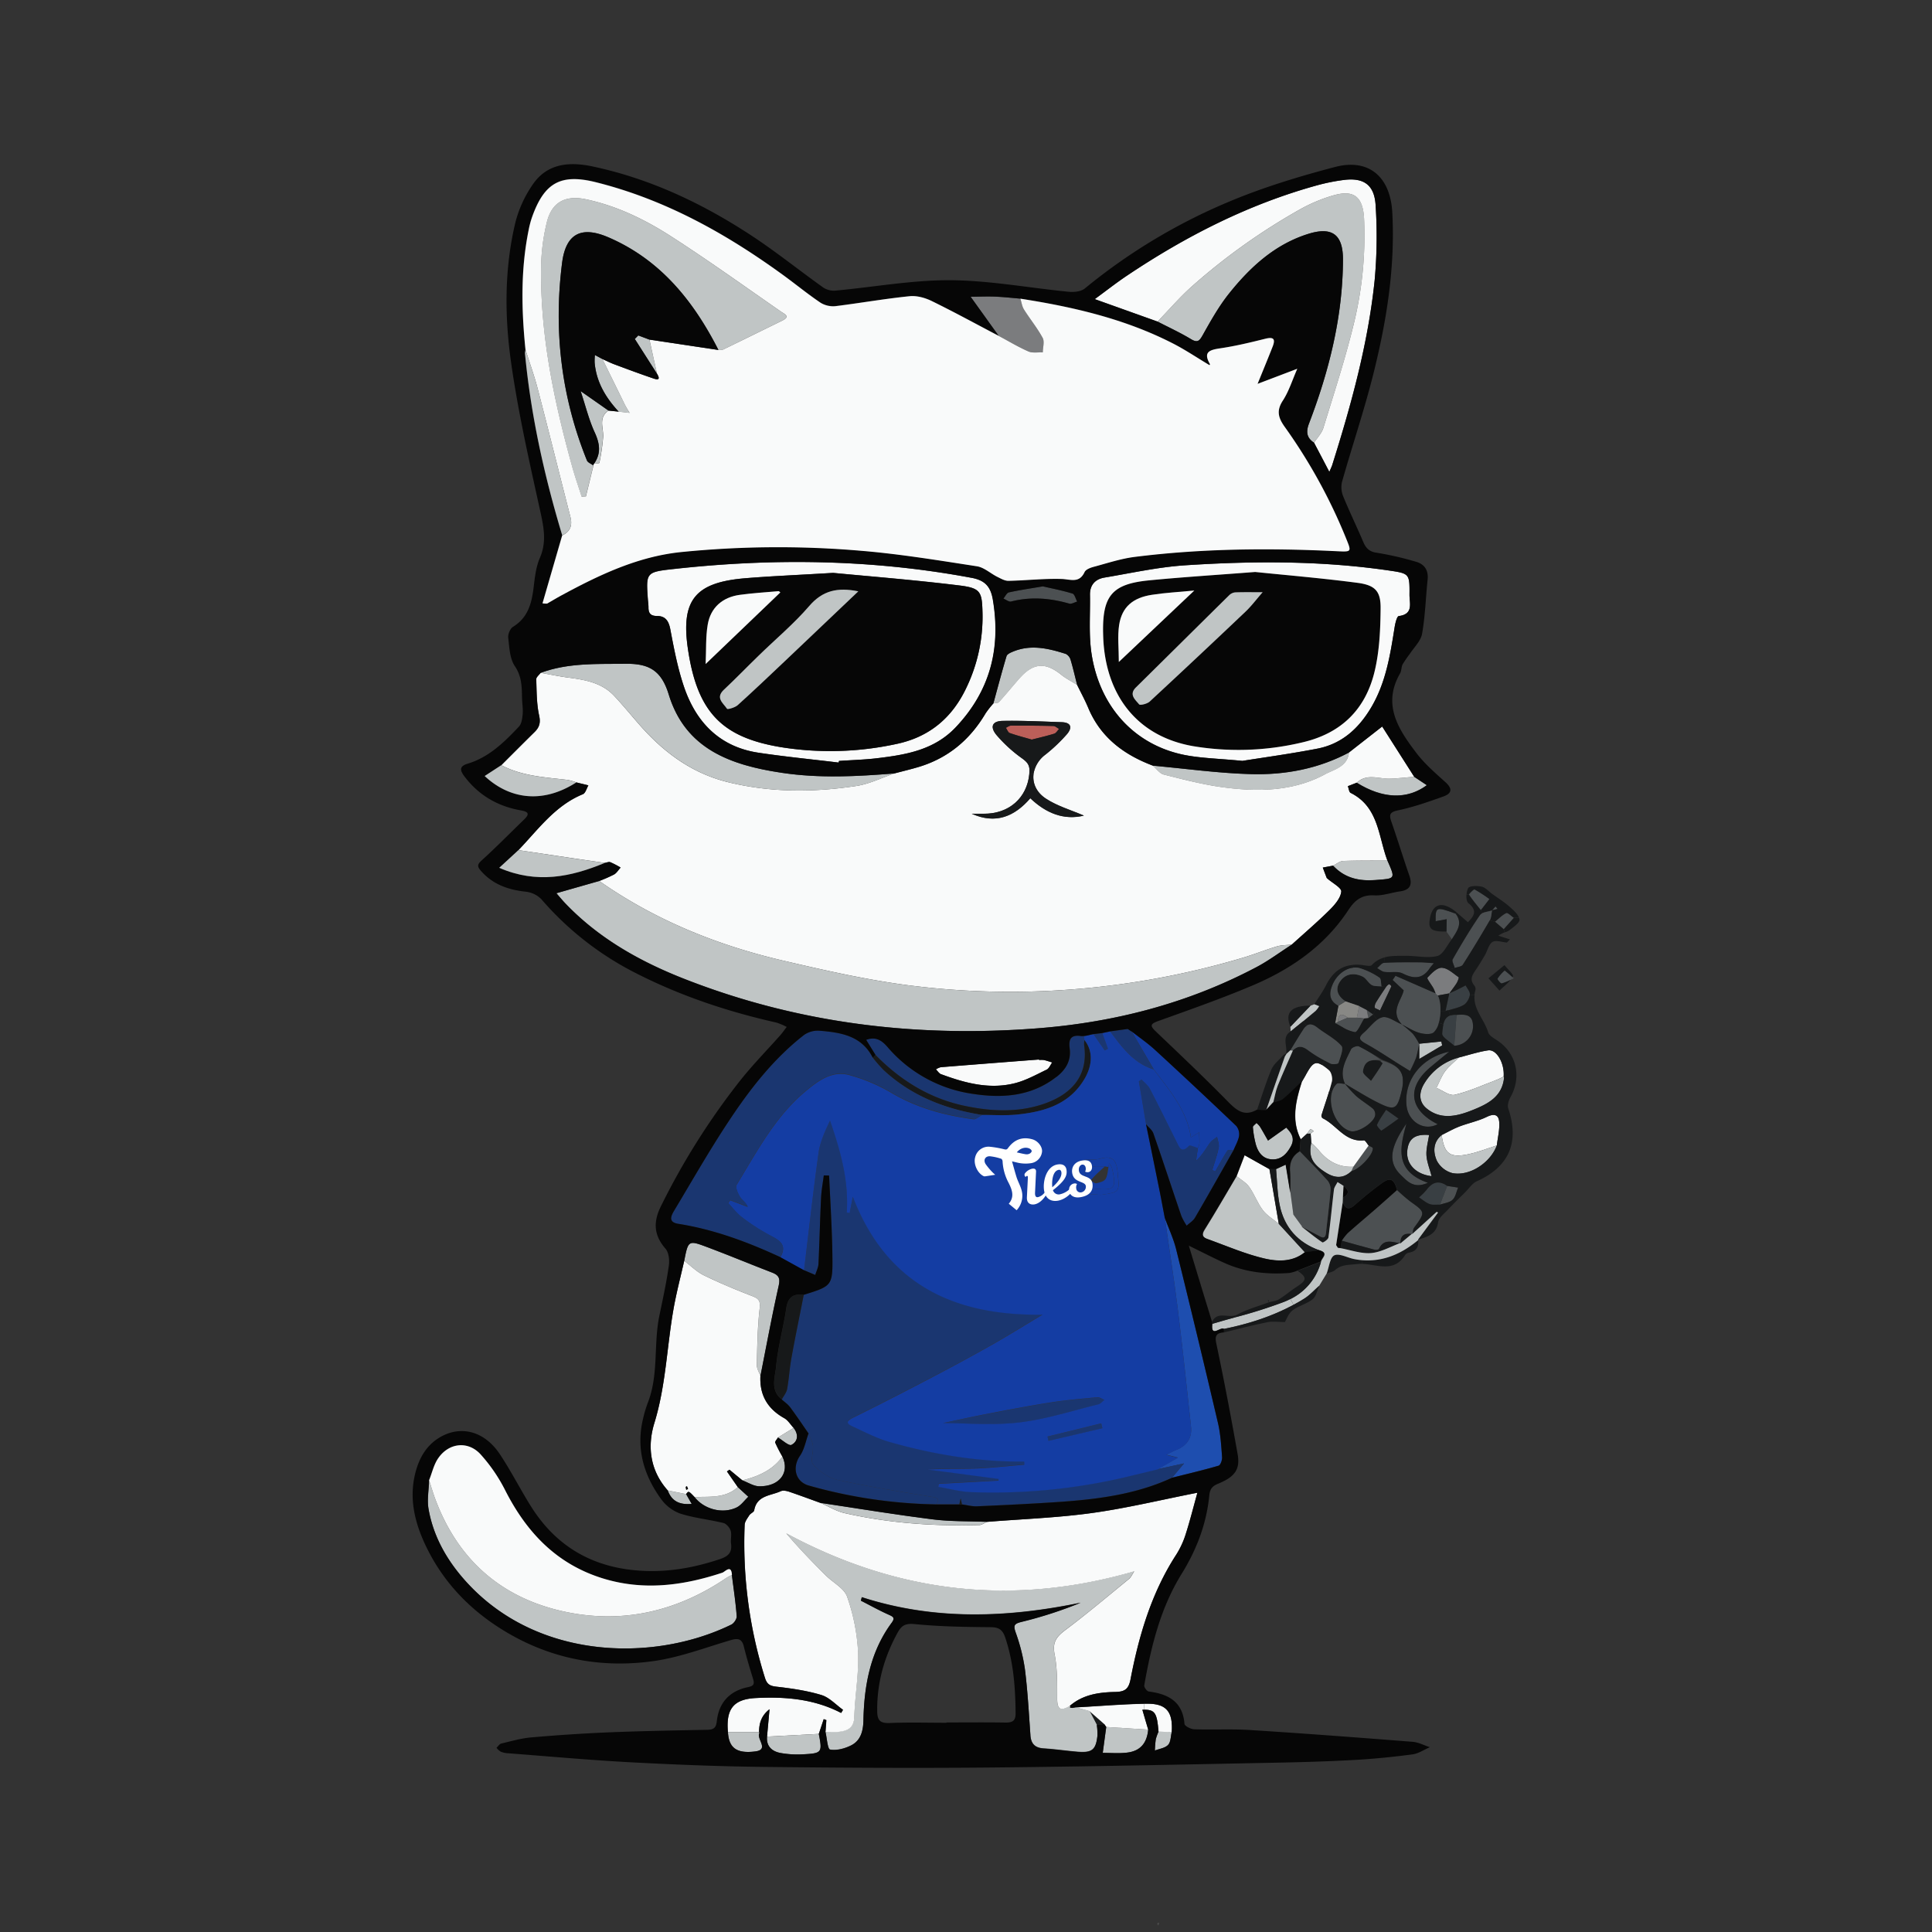 <svg id="Layer_1" data-name="Layer 1" xmlns="http://www.w3.org/2000/svg" viewBox="0 0 1024 1024"><rect x="0" y="0" width="1024" height="1024" fill="#333333" stroke="none"/><defs><style>.cls-1{fill:#4e4e4e;}.cls-2{fill:#4c5052;}.cls-3{fill:#17191a;}.cls-4{fill:#f9fafa;}.cls-5{fill:#393f43;}.cls-6{fill:#c0c5c5;}.cls-7{fill:#7b7c7e;}.cls-8{fill:#060606;}.cls-9{fill:#888885;}.cls-10{fill:#143da3;}.cls-11{fill:#1a3670;}.cls-12{fill:#1e4eaf;}.cls-13{fill:#bc5f59;}.cls-14{fill:#fff;}</style></defs><path class="cls-1" d="M614.39,1019.1c-.13.48-.26,1-.4,1.46C613.33,1019.86,612.88,1019.2,614.39,1019.1Z"/><path class="cls-2" d="M801.64,517.93l.69.61c-.6.26-1.16.54-1.69.79A12.32,12.32,0,0,0,801.64,517.93Z"/><path class="cls-3" d="M797,492.44l5.33-6,2.81,0a5.49,5.49,0,0,1,.23.93c.21,1.66-3.25,4.05-5.39,5.7a9.78,9.78,0,0,1-2.31,1.09Z"/><path class="cls-2" d="M797,492.44l-4.57-3.9c2-1.6,3.74-3.55,6-4.58.77-.37,2.59,1.57,3.94,2.46Z"/><path class="cls-2" d="M795.91,521.23c-.56.13-2.4-2.18-2.19-2.53a19.48,19.48,0,0,1,3.8-4.33,53.72,53.72,0,0,1,4.12,3.56,12.32,12.32,0,0,1-1,1.4A22.77,22.77,0,0,1,795.91,521.23Z"/><path class="cls-2" d="M792.76,480.43l1.09,1.32c-1,.26-1.94.51-2.92.75C791.54,481.82,792.14,481.12,792.76,480.43Z"/><path class="cls-3" d="M797.41,511.53c1.58,2.07,5,5.09,4.46,6-.08.14-.16.26-.23.4a53.72,53.72,0,0,0-4.12-3.56,19.48,19.48,0,0,0-3.8,4.33c-.21.35,1.63,2.66,2.19,2.53a22.77,22.77,0,0,0,4.73-1.9c-1.66,2.07-3.94,3.79-5.88,5.71-1.61-1.81-3.24-3.59-5.84-6.52Z"/><path class="cls-4" d="M788.1,591.94c3.93-1.94,6.26-1.07,6.52,2.75.29,4.1-.79,8.28-1.28,12.42-4.89,1.55-9.7,3.47-14.69,4.56-10.18,2.23-13.1,0-14.54-10.07,3.09-1.51,6.09-3.26,9.3-4.5C778.25,595.24,783.47,594.22,788.1,591.94Z"/><path class="cls-2" d="M790.84,482.52l.09,0,0,.06Z"/><path class="cls-2" d="M790.83,482.57a.43.43,0,0,0,0-.05l0,0Z"/><path class="cls-2" d="M778.65,474.2c-.14-.23,2.54-3,3-2.77a77,77,0,0,1,7.89,5.12c-1.29,1.68-2.59,3.37-4.56,5.9C782.45,479.29,780.39,476.84,778.65,474.2Z"/><path class="cls-3" d="M777.31,474.08a9.29,9.29,0,0,1,.86-3.37c.67-1.26,4.84-1.29,7.18-.76,2,.46,3.68,2.5,5.51,3.82,3.06,2.22,6.32,4.23,9.14,6.72,1.92,1.71,4.3,3.76,5.09,5.9l-2.81,0c-1.35-.89-3.17-2.83-3.94-2.46-2.22,1-4,3-6,4.58l-2.76-.69c.86-1.49.85-3.5,1.21-5.28h0l0-.06c1-.24,1.94-.49,2.92-.75l-1.09-1.32c-.62.69-1.22,1.39-1.83,2.07l-.09,0a.43.43,0,0,1,0,.05c-1.65.57-3.83.78-5.25,1.5l-.61-1.62c2-2.53,3.27-4.22,4.56-5.9a77,77,0,0,0-7.89-5.12c-.45-.23-3.13,2.54-3,2.77Z"/><path class="cls-5" d="M766.13,535.87c.69-3.14,1.37-6.25,2-9.35,1.25-.56,2.51-1.11,3.74-1.71,1.68-.82,3.33-1.68,5-2.52.81,1.64,2.44,3.4,2.2,4.86-.3,2-1.63,4.49-3.28,5.44-2.31,1.34-5.06,1.94-8,2.79C767.24,535.53,766.68,535.69,766.13,535.87Z"/><path class="cls-2" d="M770.76,554.23q.62-8.16,1.23-16.35c3.85-.26,8-.57,8.64,4.6A10.35,10.35,0,0,1,770.76,554.23Z"/><path class="cls-2" d="M775.34,511.33c-.67,1.05-2.8,1.16-4.25,1.7-.4-1.57-1.65-3.63-1.07-4.63,4.56-7.95,9.26-15.85,14.42-23.41a3,3,0,0,1,1.14-.92c1.42-.72,3.6-.93,5.25-1.5-.36,1.78-.35,3.79-1.21,5.28C785,495.77,780.27,503.62,775.34,511.33Z"/><path class="cls-6" d="M761.57,615.23c-2-4.5-2.12-9.8,2.54-13.63,1.44,10.1,4.36,12.3,14.54,10.07,5-1.09,9.8-3,14.69-4.56-3.38,9.16-14.41,16.49-23.62,14.64A13.11,13.11,0,0,1,761.57,615.23Z"/><path class="cls-2" d="M767,628.58l2.57.38,2.57.4.7.1c-.94,2.22-1.37,5-3,6.49s-4.38,1.76-6.64,2.57Z"/><path class="cls-3" d="M772.13,483.66l-.31.32c.1-.1.2-.21.29-.32Z"/><path class="cls-2" d="M769.53,497.8c-.94-1.35-1.9-2.69-2.86-4l.11-6.57c-2,.36-4,.71-5.87,1.07-.07-7.67.18-7.78,10.64-4C775.51,489.49,772.15,493.58,769.53,497.8Z"/><path class="cls-4" d="M771,580.27c-2.78.67-6.44-2.34-9.68-3.66,1.51-3,2.67-6.21,4.63-8.86s4.8-4.85,7.24-7.24c5.17-1.31,10.28-3,15.54-3.81,4.54-.66,8.75,6.81,8.25,13.88-1.28.61-2.51,1.32-3.83,1.81C785.84,575.14,778.62,578.48,771,580.27Z"/><path class="cls-5" d="M770.76,554.23c-2.26-2.17-6.58-4.58-6.37-6.48a39.5,39.5,0,0,1,.63-4.86c.48-2,1.42-3.85,3.58-4.63a8,8,0,0,1,3.39-.38Q771.38,546.07,770.76,554.23Z"/><path class="cls-6" d="M773.23,560.51c-2.44,2.39-5.24,4.53-7.24,7.24s-3.12,5.88-4.63,8.86c3.24,1.32,6.9,4.33,9.68,3.66,7.58-1.79,14.8-5.13,22.15-7.88,1.32-.49,2.55-1.2,3.83-1.81a1.92,1.92,0,0,1,.2.6c-1,10.17-8.78,14-16.77,17.2s-16.64,5.34-24.27-.88c-4.63-3.78-4-9.09-1-13.64A30.54,30.54,0,0,1,773.23,560.51Z"/><path class="cls-2" d="M769.57,629l-2.57-.38h0Z"/><path class="cls-7" d="M762,527.79l-1.27-1.27.15-.07a24,24,0,0,0-1.07-2.62c-1.1-2-3.64-5.17-3.2-5.65,2.09-2.29,5-5.34,7.61-5.25a7.62,7.62,0,0,1,3.4,1.11c1.87,1.06,3.71,2.67,5.5,3.88.25.16-.46,2.15-1,3.09-1.19,1.9-2.6,3.66-3.92,5.49h0l-6.1,1.13Z"/><path class="cls-3" d="M768.17,526.5c1.32-1.83,2.73-3.59,3.92-5.49.58-.94,1.29-2.93,1-3.09-1.79-1.21-3.63-2.82-5.5-3.88l3.46-1c1.45-.54,3.58-.65,4.25-1.7,4.93-7.71,9.68-15.56,14.28-23.48l2.76.69,4.57,3.9.67,1.67a16.11,16.11,0,0,0-3.44,1.83l6.17,1.95c-.54.55-1.07,1.12-1.61,1.68-2.59-.21-5.81-1.43-7.63-.33-2,1.2-2.63,4.57-4,6.93s-2.76,4.64-4.23,6.9c-1.9,2.95-4.55,5.72-1.29,9.42a3,3,0,0,1,.42,2.41,13.7,13.7,0,0,0-.48,2.48l-2.46-.23c.24-1.46-1.39-3.22-2.2-4.86-1.66.84-3.31,1.7-5,2.52-1.23.6-2.49,1.15-3.74,1.71Z"/><polygon class="cls-7" points="768.17 526.5 768.16 526.51 768.16 526.5 768.17 526.5"/><path class="cls-5" d="M768.17,526.5v0l0,0,0,0Z"/><path class="cls-3" d="M762.59,542.12a26.3,26.3,0,0,0,.88-6.29l2.66,0c.55-.18,1.11-.34,1.66-.49l.81,2.88c-2.16.78-3.1,2.58-3.58,4.63Z"/><path class="cls-5" d="M765.74,627.76a11.53,11.53,0,0,1,1.26.81h0A13.42,13.42,0,0,0,765.74,627.76Z"/><path class="cls-3" d="M763.47,535.83c.09-3.24-.38-6.35-1.41-8.2l6.1-1.13h0l0,0,0,0c-.67,3.1-1.35,6.21-2,9.35Z"/><path class="cls-2" d="M744,524.87l-5.86-5.5c.52-.73,1-1.46,1.54-2.21l21.25,9.29-.15.07,1.27,1.27,0-.16c1,1.85,1.5,5,1.41,8.2a26.3,26.3,0,0,1-.88,6.29,10.13,10.13,0,0,1-2.66,5c-1.54,1.34-5.25,1-7.66.28-3.23-.92-6.14-2.91-9.21-4.42h0C736.44,536,743.09,529.8,744,524.87Z"/><path class="cls-5" d="M763.23,638.52c-1.85-.08-3.85.27-5.5-.33-2-.76-3.76-2.32-5.61-3.53a34.49,34.49,0,0,0,4-4c2.31-3.11,4.84-4.49,7.83-3.64a8.69,8.69,0,0,1,1.18.46,3,3,0,0,1,.62.31,13.42,13.42,0,0,1,1.26.82Z"/><path class="cls-3" d="M757.9,486.62c1.52-8,6.91-9.14,14.21-3-.09.11-.19.22-.29.32s-.17.21-.27.31c-10.46-3.8-10.71-3.69-10.64,4,1.91-.36,3.9-.71,5.87-1.07l-.11,6.57C758.51,493.86,756.8,492.46,757.9,486.62Z"/><path class="cls-6" d="M745.86,610.1c.56-6.54,4-9.14,11.6-8.54-.53,3.59-1.61,7.2-1.41,10.76s1.7,7.14,2.72,11.07C750.41,622.39,745.28,617,745.86,610.1Z"/><path class="cls-6" d="M752.24,561.24v-8.08l11.7-1.19.45,2.08Z"/><path class="cls-2" d="M740.28,515.22c-2.12-.11-4.43.18-6.54-.12-1.33-.18-2.55-1.29-3.83-2,1.23-1,2.41-2.75,3.7-2.81H734c6-.34,12.11-.27,18.18-.25,2.35,0,4.68.25,7.87.44-1.24,1.47-1.69,1.9-2,2.4-3.8,5.94-8.42,6.15-14.46,3.09A8.59,8.59,0,0,0,740.28,515.22Z"/><path class="cls-6" d="M752.24,553.09v.07h0S752.24,553.11,752.24,553.09Z"/><path class="cls-6" d="M752.18,553.16l.06-.07s0,0,0,.07Z"/><path class="cls-2" d="M762,595.84c-7.16,3.87-15.38-1.21-16.45-9.52-1.68-13.24,7.39-25.76,22.56-28.91-4.15,3.41-7,5.76-9.87,8.14C745.48,576.22,746.74,588.22,762,595.84Z"/><path class="cls-6" d="M756.28,416.14c-10.56,7.8-23.53,7.17-37.15-1.31,5.34-5,11.63-1.94,17.55-2.12,4.32-.12,8.63-.64,12.94-1Z"/><path class="cls-3" d="M748.43,654c-2.08,1.73-4.16,3.47-6.25,5.19C742.08,654.84,744.29,653.26,748.43,654Z"/><path class="cls-2" d="M756.8,626.89c-7.54,3.41-11-.92-14.28-4.09-6.87-6.62-6.06-14.29,2.91-27.26C742,608.15,738.93,620.62,756.8,626.89Z"/><path class="cls-6" d="M711.9,456.33c7.81-.31,15.65-.21,23.48-.26,4.35,9.86,4.32,9.54-6.26,10.34-8.77.68-16.37-1-22.53-7.61C708.35,458,710.09,456.41,711.9,456.33Z"/><path class="cls-5" d="M741.26,592.88c-3,2.18-6,4.4-9.14,6.4-.09.06-2.56-2.51-2.28-3.14,1.12-2.58,2.88-4.88,4.81-7.93C737.75,590.39,739.5,591.63,741.26,592.88Z"/><path class="cls-3" d="M752.18,510.05c-6.07,0-12.14-.09-18.18.25l-.13-2.87c3.58-1,7.44-.76,11.21-.82,5.61-.09,11.51,1.43,16.73.09,3.14-.82,5.19-5.8,7.72-8.9,2.62-4.22,6-8.31,2-13.51.1-.1.18-.21.27-.31l.31-.32v0l5.93,5.14c2.69-2.92,5.62-5.84.2-10.15-.84-.67-1.12-2.63-1-4.55l1.34.12c1.74,2.64,3.8,5.09,6.32,8.25l.61,1.62a3,3,0,0,0-1.14.92c-5.16,7.56-9.86,15.46-14.42,23.41-.58,1,.67,3.06,1.07,4.63l-3.46,1a7.62,7.62,0,0,0-3.4-1.11c-2.56-.09-5.52,3-7.61,5.25-.44.48,2.1,3.67,3.2,5.65a24,24,0,0,1,1.07,2.62l-21.25-9.29.64-1.94a8.59,8.59,0,0,1,3.3.76c6,3.06,10.66,2.85,14.46-3.09.32-.5.77-.93,2-2.4C756.86,510.3,754.53,510.05,752.18,510.05Z"/><path class="cls-2" d="M723.84,553.11c-3.18-1.77-4.27-3-1.12-5.7,2.47-2.11,4.66-5.08,7.19-6.89a8.77,8.77,0,0,1,2.66-1.34c2.91-.82,7,2.37,10.49,3.78h0a61.22,61.22,0,0,1,5.84,5,32.91,32.91,0,0,1,3.25,5.19h0a69.91,69.91,0,0,1-1.63,7.45,69.63,69.63,0,0,1-3.24,7c-1.65-1-3.32-2.06-5-3.09-.87-.54-1.74-1.09-2.59-1.64C734.51,559.56,729.28,556.14,723.84,553.11Z"/><path class="cls-7" d="M728.6,534a5.1,5.1,0,0,1,.62-2.6c1.73-2.79,3.55-5.53,5.39-8.25a5,5,0,0,1,1.64-1.52c.16-.09,1.29,1,1.2,1.14-1.92,4.25-4,8.47-6,12.79-.92-.49-1.64-.81-2.12-1S728.6,534.17,728.6,534Z"/><path class="cls-3" d="M732.81,563.61c-1.9,3.22-4.07,6.28-6.18,9.37-1.52-1.73-4.45-3.63-4.26-5.15a10.21,10.21,0,0,1,.31-1.65,6.55,6.55,0,0,1,.37-1,5.27,5.27,0,0,1,4-3.14,11.23,11.23,0,0,1,4.1.22l0,0a12.87,12.87,0,0,1,1.41,1.09.35.35,0,0,1,.1.11.23.23,0,0,1,.08.09C732.8,563.53,732.82,563.58,732.81,563.61Z"/><path class="cls-2" d="M728.57,662.39c-5.82-1.53-11.62-3.18-17.41-4.79a27.38,27.38,0,0,1,3.2-4.09c4.73-4.23,9.62-8.3,14.41-12.47,3.92-3.4,7.78-6.87,11.67-10.31a92,92,0,0,0,7.06,6.1c8,5.71,8,5.62,2,13.87-.64.88-.63,2.25-.92,3.4l-.16-.09c-4.14-.75-6.35.83-6.25,5.19l-.1-.2h0c-4.13-.62-8.63-2.67-11.2,3C730.7,662.38,729.28,662.58,728.57,662.39Z"/><path class="cls-2" d="M727.65,608.59c.2,3.48-7.27,11.3-11.3,12.08.33-.77.65-1.54,1-2.31,2.71-3.74,5.4-7.49,8.11-11.23C726.2,607.61,727.61,608.06,727.65,608.59Z"/><path class="cls-2" d="M725.24,539.62c-.3-1.45-.6-2.89-.89-4.36,1.14.81,2.3,1.62,3.46,2.42C727,538.34,726.1,539,725.24,539.62Z"/><path class="cls-3" d="M726.64,664.21c-5.29.43-10.8-1.65-16.2-2.62.24-1.33.48-2.67.72-4,5.79,1.61,11.59,3.26,17.41,4.79.71.19,2.13,0,2.31-.44,2.57-5.63,7.07-3.58,11.2-3-.24.09-.49.17-.73.27C736.46,661.12,731.65,663.81,726.64,664.21Z"/><path class="cls-3" d="M744.77,665.13c-5.94,9.67-14.93,5-22.83,4.73l.14-1.94c11.17.87,20.86-3.4,29.61-10.68.29,3.57-.9,6-4.81,6.66A3.45,3.45,0,0,0,744.77,665.13Z"/><path class="cls-7" d="M719.16,539.37c.41-2,.83-4.12,1.23-6.17l4,2.06c.29,1.47.59,2.91.89,4.36l-2.18.19Z"/><path class="cls-3" d="M723.05,565.13a4.89,4.89,0,0,1,4-3.14A5.27,5.27,0,0,0,723.05,565.13Z"/><path class="cls-2" d="M716.08,556.12c.47-1,3.17-2,4.11-1.56.55.27,1.1.54,1.64.83l1.42.76a62.79,62.79,0,0,1,8.84,5.87,13.36,13.36,0,0,0-5,0,4.89,4.89,0,0,0-4,3.14,6.55,6.55,0,0,0-.37,1,10.21,10.21,0,0,0-.31,1.65c-.19,1.52,2.74,3.42,4.26,5.15,2.11-3.09,4.28-6.15,6.18-9.37,0,0,0-.08-.07-.14a.23.23,0,0,0-.08-.09.35.35,0,0,0-.1-.11c-.47-.49-1.39-1.3-.47-1.25,7.71,2.33,11.06,5.1,11.45,10a4.07,4.07,0,0,1,0,.5,14,14,0,0,1,0,1.7,11.55,11.55,0,0,1-.14,1.26c0,.43-.12.86-.21,1.31s-.2,1-.32,1.46c-2.38,10-3.62,10.67-13.3,5.76-5.7-2.9-11.13-6.36-16.69-9.56a12.62,12.62,0,0,1-1.25-5.42C711.62,564.45,714.13,560.29,716.08,556.12Z"/><path class="cls-3" d="M717.14,511.38a23.74,23.74,0,0,1,5.34.17c1.54.2,3.86.74,4.57,0a13.93,13.93,0,0,1,6.82-4.09l.13,2.87h-.39c-1.29.06-2.47,1.83-3.7,2.81,1.28.69,2.5,1.8,3.83,2,2.11.3,4.42,0,6.54.12l-.64,1.94c-.52.75-1,1.48-1.54,2.21l5.86,5.5c-.87,4.93-7.52,11.15-.91,18.07h0c-3.53-1.41-7.58-4.6-10.49-3.78a8.77,8.77,0,0,0-2.66,1.34l-2.1-2.84,1.52-3.13c.48.22,1.2.54,2.12,1,2-4.32,4.08-8.54,6-12.79.09-.19-1-1.23-1.2-1.14a5,5,0,0,0-1.64,1.52l-2.39-.34c-.34-1.6-.14-4-1.1-4.65a38.57,38.57,0,0,0-10.64-5.09,9.1,9.1,0,0,0-3.2-.22Z"/><path class="cls-3" d="M710.34,520.09c2.93-4.16,7.46-4.58,11.83-2.51,1.91.91,3,3.4,4.91,4.5,1.39.8,3.4.54,5.14.75l2.39.34c-1.84,2.72-3.66,5.46-5.39,8.25a5.1,5.1,0,0,0-.62,2.6c0,.15.26.29.73.53l-1.52,3.13c-1.16-.8-2.32-1.61-3.46-2.42l-4-2.06-7.25-2.48C709,528,707.37,524.31,710.34,520.09Z"/><path class="cls-2" d="M708.42,574.48c.76-.75,2.94-.07,4.45,0a73.18,73.18,0,0,0,6,6.51c2.81,2.42,6.05,4.35,8.9,6.72a4.29,4.29,0,0,1,1.12,3.26c-.42,4-9.25,9.66-13.14,8.56-7.44-2.11-12-13.23-9.81-20.73A9.78,9.78,0,0,1,708.42,574.48Z"/><path class="cls-7" d="M714.28,539.42l-5.18,2.21C709.27,537.23,711.18,536.94,714.28,539.42Z"/><path class="cls-6" d="M637.56,177.45c-1.78,3.16-2.74,4.46-6.36,2.27-5.69-3.43-11.74-6.21-17.65-9.27,6-6.25,11.74-12.9,18.21-18.67a330.54,330.54,0,0,1,57-40.65,84.16,84.16,0,0,1,17.8-7.52c11.15-3.26,15.91.7,16.47,12.54a197,197,0,0,1-5.61,55.92c-4.48,18.44-10.4,36.54-16,54.69-.88,2.86-3.26,5.27-4.95,7.88-3.94-2.6-4.33-5.79-2.65-10.19,10.66-27.92,17.84-56.6,18-86.72.05-13.16-5.49-17.72-18.11-13.85-17.87,5.49-31.1,17.68-42.43,31.9C646,162.43,641.74,170,637.56,177.45Z"/><path class="cls-8" d="M711.76,634.8l.34-6.23C715.09,630.81,715.29,632.91,711.76,634.8Z"/><path class="cls-8" d="M708.19,660q1.72-11.31,3.48-22.63c1.45,3.27,3.18,4.12,6.26,1.39,4.69-4.13,9.55-8.11,14.62-11.76,4.38-3.16,6.42-2,7.89,3.75-3.89,3.44-7.75,6.91-11.67,10.31-4.79,4.17-9.68,8.24-14.41,12.47a27.38,27.38,0,0,0-3.2,4.09c-.24,1.32-.48,2.66-.72,4l-1.34-.17Z"/><path class="cls-2" d="M710.58,543.86c-1-.56-1.94-1.1-2.92-1.58.47-.21,1-.44,1.44-.65l5.18-2.21,4.88,0,3.9.44c-1.65,2.55-3.6,7.37-4.9,7.21a19.21,19.21,0,0,1-6.61-2.62C711.22,544.22,710.91,544,710.58,543.86Z"/><path class="cls-3" d="M707.61,673.17c-1.15,1-3,1.25-4.45,1.84,1.28-3.38,1.73-8.53,4.07-9.64,2.63-1.24,7,1.3,10.6,2a35.71,35.71,0,0,0,4.25.57l-.14,1.94a16.74,16.74,0,0,0-2.75.1C714.9,670.5,711.08,670.12,707.61,673.17Z"/><path class="cls-9" d="M709.1,541.63c-.49.21-1,.44-1.44.65h0c.57-3.08,1.14-6.14,1.72-9.21l3.78-2.34,7.25,2.48c-.4,2-.82,4.12-1.23,6.17l-4.88,0C711.18,536.94,709.27,537.23,709.1,541.63Z"/><path class="cls-2" d="M709.36,533.06c-4.89-2.61-5.07-6.5-3.14-11.1,2.08-5,6.45-8.65,11.06-9.09a9.1,9.1,0,0,1,3.2.22,38.57,38.57,0,0,1,10.64,5.09c1,.61.76,3.05,1.1,4.65-1.74-.21-3.75,0-5.14-.75-1.88-1.1-3-3.59-4.91-4.5-4.37-2.07-8.9-1.65-11.83,2.51s-1.31,7.91,2.8,10.63Z"/><path class="cls-2" d="M707.66,542.28c1,.48,2,1,2.92,1.58C709.61,543.31,708.64,542.76,707.66,542.28Z"/><path class="cls-4" d="M704.6,250.12c-3-5.81-5.57-10.65-8.12-15.48,1.69-2.61,4.07-5,4.95-7.88,5.58-18.15,11.5-36.25,16-54.69A197,197,0,0,0,723,116.15c-.56-11.84-5.32-15.8-16.47-12.54a84.16,84.16,0,0,0-17.8,7.52,330.54,330.54,0,0,0-57,40.65c-6.47,5.77-12.17,12.42-18.21,18.67l-33.28-11.93c6-4.36,11.32-8.59,17-12.39,31.33-21,64.6-37.92,101.1-48a103.54,103.54,0,0,1,13.53-2.72c10.89-1.5,16.68,2.45,17.26,13.63a254,254,0,0,1-.53,39.5c-3.49,33.47-12.37,65.8-22.46,97.82C705.92,247.18,705.53,247.91,704.6,250.12Z"/><path class="cls-3" d="M692.54,543.63l-1.81-2.39q3.32-2.73,6.61-5.48a13.27,13.27,0,0,0,1.84-2.49l-2.56-1c2.09-3.35,4.44-6.56,6.21-10.08,3.38-6.71,7.94-10.23,14.31-10.77l.14,1.49c-4.61.44-9,4.13-11.06,9.09-1.93,4.6-1.75,8.49,3.14,11.1-.58,3.07-1.15,6.13-1.72,9.21h0c1,.48,2,1,2.92,1.58.33.17.64.36,1,.54a19.21,19.21,0,0,0,6.61,2.62c1.3.16,3.25-4.66,4.9-7.21l2.18-.19c.86-.64,1.71-1.28,2.57-1.94l2.1,2.84c-2.53,1.81-4.72,4.78-7.19,6.89-3.15,2.69-2.06,3.93,1.12,5.7,5.44,3,10.67,6.45,15.94,9.8l-1,1.55a29.4,29.4,0,0,0-5.77-2.63c-3.25-1.89-6.45-3.88-9.76-5.68l-1.42-.76c-.54-.29-1.09-.56-1.64-.83-.94-.45-3.64.56-4.11,1.56-2,4.17-4.46,8.33-4.46,12.9a12.62,12.62,0,0,0,1.25,5.42c-1.51,0-3.69-.71-4.45,0a9.78,9.78,0,0,0-2.45,4.28l-1.46-.44c.51-1.69,1-3.38,1.41-5.09s-.23-4.87-1.54-6a29.88,29.88,0,0,0-3.75-2.81l1.31-2.42c1.08.58,2.16,1.15,3.25,1.7s4,.23,4.2-.3c1-3,2.88-7.64,1.55-9.11-3.5-3.93-8.61-6.4-12.86-9.74C695.93,542.87,694.13,542.55,692.54,543.63Z"/><path class="cls-6" d="M695,605.65a48.59,48.59,0,0,1,3.72,3.74c4.77,6,10.74,9.4,18.58,9-.32.77-.64,1.54-1,2.31-4.32,4.14-8.88,3.76-13.61.79C695.41,616.84,693.5,613,695,605.65Z"/><path class="cls-6" d="M697.34,535.76q-3.29,2.75-6.61,5.48c-2.22,1.81-4.45,3.61-6.67,5.44,0-.83-.09-1.67-.12-2.5L694.62,533l2-.72,2.56,1A13.27,13.27,0,0,1,697.34,535.76Z"/><path class="cls-4" d="M692,569.92c3.31-6.1,4.91-7.72,8.63-5.48a29.88,29.88,0,0,1,3.75,2.81c1.31,1.11,2,4.18,1.54,6s-.9,3.4-1.41,5.09c-1.29,4.29-2.79,8.54-4.1,12.84a1.75,1.75,0,0,0,.63,1.51c7.46,3.56,11.88,12.77,21.88,11.72.73-.07,1.67,1.78,2.51,2.74-2.71,3.74-5.4,7.49-8.11,11.23-7.84.43-13.81-3-18.58-9a48.59,48.59,0,0,0-3.72-3.74c-.11-1.62-.21-3.23-.33-4.86.55-.41,1.08-.83,1.62-1.25-.58-.4-1.59-1.22-1.68-1.13a18.31,18.31,0,0,0-1.85,2.43l-3.31,3c-5.17-10.32-2.55-20.5.66-30.66C690.76,572.08,691.41,571,692,569.92Z"/><path class="cls-3" d="M761.57,615.23a13.11,13.11,0,0,0,8.15,6.52c9.21,1.85,20.24-5.48,23.62-14.64.49-4.14,1.57-8.32,1.28-12.42-.26-3.82-2.59-4.69-6.52-2.75-4.63,2.28-9.85,3.3-14.69,5.16-3.21,1.24-6.21,3-9.3,4.5C759.45,605.43,759.54,610.73,761.57,615.23ZM763.94,627c-3-.85-5.52.53-7.83,3.64a34.49,34.49,0,0,1-4,4c1.85,1.21,3.58,2.77,5.61,3.53,1.65.6,3.65.25,5.5.33,2.26-.81,5-1.06,6.64-2.57s2-4.27,3-6.49l-.7-.1-2.57-.4-2.57-.39a11.53,11.53,0,0,0-1.26-.81,3,3,0,0,0-.62-.31A8.69,8.69,0,0,0,763.94,627Zm-8.81-53.13c-2.91,4.55-3.58,9.86,1,13.64,7.63,6.22,16.17,4.13,24.27.88s15.75-7,16.77-17.2a1.92,1.92,0,0,0-.2-.6c.5-7.07-3.71-14.54-8.25-13.88-5.26.78-10.37,2.5-15.54,3.81A30.54,30.54,0,0,0,755.13,573.86Zm2.33,27.7c-7.56-.6-11,2-11.6,8.54-.58,6.89,4.55,12.29,12.91,13.29-1-3.93-2.5-7.46-2.72-11.07S756.93,605.15,757.46,601.56Zm10.63-44.15c-15.17,3.15-24.24,15.67-22.56,28.91,1.07,8.31,9.29,13.39,16.45,9.52-15.24-7.62-16.5-19.62-3.76-30.29C761.07,563.17,763.94,560.82,768.09,557.41Zm-22.66,38.13c-9,13-9.78,20.64-2.91,27.26,3.29,3.17,6.74,7.5,14.28,4.09C738.93,620.62,742,608.15,745.43,595.54Zm-10.78-7.33c-1.93,3-3.69,5.35-4.81,7.93-.28.63,2.19,3.2,2.28,3.14,3.12-2,6.12-4.22,9.14-6.4C739.5,591.63,737.75,590.39,734.65,588.21Zm-42,64.15L690,650.28q4.28,2.22,8.54,4.49c1.93,1,3.87,2.42,4.26-1.41.78-7.45,1.77-14.88,2.4-22.35a7.55,7.55,0,0,0-1.4-5c-4.79-5.38-9.89-10.49-14.87-15.7h0c.17-2.14.33-4.28.51-6.44l3.31-3c.64,0,1.27,0,1.91-.05.12,1.63.22,3.24.33,4.86-1.52,7.3.39,11.19,7.72,15.81,4.73,3,9.29,3.35,13.61-.79,4-.78,11.5-8.6,11.3-12.08,0-.53-1.45-1-2.22-1.46-.84-1-1.78-2.81-2.51-2.74-10,1.05-14.42-8.16-21.88-11.72a1.75,1.75,0,0,1-.63-1.51c1.31-4.3,2.81-8.55,4.1-12.84l1.46.44c-2.19,7.5,2.37,18.62,9.81,20.73,3.89,1.1,12.72-4.54,13.14-8.56a4.29,4.29,0,0,0-1.12-3.26c-2.85-2.37-6.09-4.3-8.9-6.72a73.18,73.18,0,0,1-6-6.51c5.56,3.2,11,6.66,16.69,9.56,9.68,4.91,10.92,4.26,13.3-5.76.12-.5.23-1,.32-1.46s.16-.88.21-1.31a11.55,11.55,0,0,0,.14-1.26,14,14,0,0,0,0-1.7,4.07,4.07,0,0,0,0-.5c-.21-3.28-1.7-5.61-4.76-7.55l1-1.55c.85.55,1.72,1.1,2.59,1.64,1.66,1,3.33,2.05,5,3.09a69.63,69.63,0,0,0,3.24-7,69.91,69.91,0,0,0,1.63-7.45h0v8.08l12.15-7.19-.45-2.08-11.7,1.19v-.07l-.06.07a32.91,32.91,0,0,0-3.25-5.19,61.22,61.22,0,0,0-5.84-5h0c3.07,1.51,6,3.5,9.21,4.42,2.41.69,6.12,1.06,7.66-.28a10.13,10.13,0,0,0,2.66-5l2.43.77a39.5,39.5,0,0,0-.63,4.86c-.21,1.9,4.11,4.31,6.37,6.48a10.35,10.35,0,0,0,9.87-11.75c-.61-5.17-4.79-4.86-8.64-4.6a8,8,0,0,0-3.39.38l-.81-2.88c3-.85,5.72-1.45,8-2.79,1.65-1,3-3.45,3.28-5.44l2.46.23c-.78,7.52,5.21,13,7.21,19.71.54,1.82,3.12,3.18,5,4.44,10,6.75,12.82,19.14,6.92,29.76-1,1.77-1.86,4.37-1.29,6.09q9.09,27.07-16.65,38.67c-2.51,1.14-4.26,4-6.34,6-2.89,2.88-5.85,5.72-8.64,8.7-2,2.22-5.13,4.46-5.52,7-1,6.61-5.85,7.7-10.69,9.3l10.68-14.34-.72-.36-12.9,11.7c.29-1.15.28-2.52.92-3.4,6-8.25,6-8.16-2-13.87a92,92,0,0,1-7.06-6.1c-1.47-5.78-3.51-6.91-7.89-3.75-5.07,3.65-9.93,7.63-14.62,11.76-3.08,2.73-4.81,1.88-6.26-1.39,0-.86.05-1.7.09-2.55,3.53-1.89,3.33-4,.34-6.23l-3.16-2c-.65,1.34-1.72,2.61-1.9,4-1,8.46-1.78,17-2.94,25.4-.13,1-2.82,2.83-3.18,2.58C698.08,656.61,695.37,654.49,692.68,652.36Z"/><path class="cls-6" d="M692.78,600.84a18.31,18.31,0,0,1,1.85-2.43c.09-.09,1.1.73,1.68,1.13-.54.42-1.07.84-1.62,1.25C694.05,600.82,693.42,600.83,692.78,600.84Z"/><path class="cls-3" d="M694.62,533l-10.68,11.23C680.86,536.65,684.33,533,694.62,533Z"/><path class="cls-3" d="M685.21,556.82c2.69-2.77,5.11-2.46,8.17-.13a63.17,63.17,0,0,0,8.56,5.33l-1.31,2.42c-3.72-2.24-5.32-.62-8.63,5.48-.59,1.09-1.24,2.16-1.87,3.23-3.33,3.15-6.53,6.45-10.07,9.35-1.34,1.1-3.44,1.26-5.2,1.85.78-3,1.25-6.11,2.39-9C679.73,569.12,682.54,563,685.21,556.82Z"/><path class="cls-2" d="M690.13,650.09c-1.53-2.11-3.08-4.23-4.62-6.34q-.75-5.81-1.54-11.58c0-3.77.14-7.56-.13-11.31-.34-4.63,1.13-8.18,5.12-10.6,5,5.21,10.08,10.32,14.87,15.7a7.55,7.55,0,0,1,1.4,5c-.63,7.47-1.62,14.9-2.4,22.35-.39,3.83-2.33,2.43-4.26,1.41q-4.26-2.26-8.54-4.49h0l0,0A1.55,1.55,0,0,1,690.13,650.09Z"/><path class="cls-6" d="M692.68,652.36c-.9-.69-1.79-1.4-2.68-2.1h0Z"/><path class="cls-2" d="M690,650.23l0,0h0Z"/><path class="cls-6" d="M676.34,619.7c1.76-.81,3.53-1.63,5.19-2.38.87,5.26,1.65,10.06,2.44,14.85q.78,5.77,1.54,11.58c1.54,2.11,3.09,4.23,4.62,6.34a1.55,1.55,0,0,0-.15.14v0h0c.89.7,1.78,1.41,2.68,2.1,2.69,2.13,5.4,4.25,8.24,6.16.36.25,3.05-1.54,3.18-2.58,1.16-8.44,1.89-16.94,2.94-25.4.18-1.38,1.25-2.65,1.9-4l3.16,2-.34,6.23c0,.85-.06,1.69-.09,2.55q-1.75,11.31-3.48,22.63l.91,1.44,1.34.17c5.4,1,10.91,3,16.2,2.62,5-.4,9.82-3.09,14.71-5l.73-.26.1.2c2.09-1.72,4.17-3.46,6.25-5.19l.16.09,12.9-11.7.72.36L751.53,657.1s.16.12.16.14c-8.75,7.28-18.44,11.55-29.61,10.68a35.71,35.71,0,0,1-4.25-.57c-3.64-.68-8-3.22-10.6-2-2.34,1.11-2.79,6.26-4.07,9.64-1.31,2.15-2.62,4.31-3.94,6.46-2.62,2.29-5,5-7.93,6.82-1.87,1.17-3.76,2.26-5.69,3.28L684,688.49a30.78,30.78,0,0,0,16.19-19.72c.44-2.1,4.34-4.62-.73-6-11.45-4.07-18.69-12.12-21.15-23.91C677,632.58,676.93,626.09,676.34,619.7Z"/><path class="cls-6" d="M685.6,691.57v0c-11.54,6.22-24,10.16-36.88,12.77-1.87-1.34-7.06,4.95-6.17-2.7,4.06-1.22,8.17-2.35,12.28-3.49A257,257,0,0,0,680.51,690c1.18-.47,2.33-1,3.44-1.55Z"/><path class="cls-2" d="M685.21,556.82l-1.31-.19c2.29-3.71,4.51-7.46,6.89-11.1a6.78,6.78,0,0,1,1.75-1.9c1.59-1.08,3.39-.76,5.54.94,4.25,3.34,9.36,5.81,12.86,9.74,1.33,1.47-.6,6.08-1.55,9.11-.16.53-3.07.88-4.2.3s-2.17-1.12-3.25-1.7a63.17,63.17,0,0,1-8.56-5.33C690.32,554.36,687.9,554.05,685.21,556.82Z"/><path class="cls-8" d="M689.76,393.6a145.8,145.8,0,0,1-57.37,1.88c-28.74-5-45.92-25.78-47.6-56.34-.06-1.26-.1-2.52-.13-3.78-.36-19.58,4.8-25.82,24.18-27.74,17.91-1.75,35.87-2.86,56.43-4.46,16.48,1.7,35.43,3.28,54.28,5.76,9.41,1.25,12.33,4.48,12.2,13.7-.14,11-.59,22.27-3.1,32.92C723.86,376,710.82,388.88,689.76,393.6Zm-86-20.28c.53.66,4.32-.26,5.65-1.51q25.53-23.61,50.72-47.62c3.07-2.93,5.65-6.38,9.1-10.32-5.42,0-10-.09-14.46.07a5.25,5.25,0,0,0-3.18,1.43c-16.53,16.27-33,32.64-49.49,48.92C598.17,368.17,601.75,370.86,603.75,373.32ZM593,350.86,633,313c-8.71.83-15.58,1.18-22.35,2.22-10.25,1.53-16,6.53-17.51,16C592.22,337.25,593,343.51,593,350.86Z"/><path class="cls-3" d="M681.66,558.24c.77-3.87-2.4-8.55,2.4-11.56,2.22-1.83,4.45-3.63,6.67-5.44l1.81,2.39a6.78,6.78,0,0,0-1.75,1.9c-2.38,3.64-4.6,7.39-6.89,11.1l-2,1.82Z"/><path class="cls-6" d="M664.06,597.45c-.06-.68,1.22-1.48,1.89-2.23a12.19,12.19,0,0,1,1.83,1.91c1.49,2.44,2.88,5,4.3,7.43l9.67-6.89c2.15,2.33,5,5.26,2.4,10-2.2,4-5.08,7.07-9.94,6.85s-7.35-3.62-8.58-7.89A52,52,0,0,1,664.06,597.45Z"/><path class="cls-3" d="M673.9,566.77c1.22-2.87,4.13-5,6.27-7.5l.78.68q-4.89,14.19-9.8,28.37l-4.86-.13C668.77,581,670.94,573.73,673.9,566.77Z"/><path class="cls-3" d="M680.17,559.27l1.47-1h0l.21.21c-.3.5-.62,1-.92,1.5Z"/><path class="cls-6" d="M655.47,623.41c2.25,1.87,5,3.38,6.66,5.7,2.74,3.85,4.35,8.54,7.2,12.28,2.2,2.9,5.59,4.87,8.45,7.26l13.89,15.14c-6.51,5.25-14.42,4.93-21.49,3.27-10.21-2.4-20-6.67-29.95-10.25-2.45-.87-3.58-2.08-1.72-5C644.36,642.44,649.85,632.87,655.47,623.41Z"/><path class="cls-4" d="M677.78,648.65c-2.86-2.39-6.25-4.36-8.45-7.26-2.85-3.74-4.46-8.43-7.2-12.28-1.63-2.32-4.41-3.83-6.66-5.7,1.64-4.28,3.27-8.55,4.26-11.11,4.33,2.44,8.71,4.89,13.1,7.35Z"/><path class="cls-6" d="M671.15,588.32Q676,574.13,681,560c.3-.5.62-1,.92-1.5l2-1.82,1.31.19c-2.67,6.18-5.48,12.3-8,18.56-1.14,2.86-1.61,6-2.39,9Z"/><path class="cls-3" d="M677.78,648.65l-4.95-29,3.51.05c.59,6.39.61,12.88,1.92,19.12,2.46,11.79,9.7,19.84,21.15,23.91l-7.74,1.06Z"/><path class="cls-3" d="M671.93,689.29l.46-.24c.1.37.19.75.27,1.13h0Z"/><path class="cls-3" d="M671.61,700.81c-7.69,1.53-15.27,3.56-22.89,5.4v-1.85c12.91-2.61,25.34-6.55,36.88-12.77v0c1.93-1,3.82-2.11,5.69-3.28,2.93-1.83,5.31-4.53,7.93-6.82-1.11,2.45-1.6,5.66-3.47,7.14-3.15,2.5-7.53,3.44-10.72,5.91-2.19,1.71-3.23,4.9-4,6.19C677.8,700.71,674.59,700.2,671.61,700.81Z"/><path class="cls-3" d="M654.83,698.17l-.27-.93a5.24,5.24,0,0,0,1.22-.48c5.26-2.86,11.21-4.43,16.86-6.57h0c1.73-.47,3.67-.57,5.12-1.47,3.29-2,6.25-4.57,9.48-6.67,5.44-3.5,5.6-4.93.56-8.47l12.32-4.8A30.78,30.78,0,0,1,684,688.49c-1.11.56-2.26,1.08-3.44,1.55A257,257,0,0,1,654.83,698.17Z"/><path class="cls-4" d="M658.5,403.28c-12.71-1.24-21.79-1.39-30.57-3.11-26.32-5.21-45-25.21-49.38-53.6-1.57-10.23-.66-20.85-.84-31.28-.1-5.25,2.8-8.34,7.68-9.16,14.21-2.38,28.38-5.55,42.69-6.5,36.18-2.36,72.41-2.5,108.42,2.8,10.55,1.55,10.65,1.78,10.56,12.76,0,4.49,2.25,10.33-5.68,11.34-1,.12-1.87,3.84-2.21,6-2.34,14.69-4.63,29.32-12.44,42.48-6.65,11.2-15.61,19.3-28.51,21.79C683.91,399.56,669.44,401.53,658.5,403.28Zm-73.71-64.14c1.68,30.56,18.86,51.35,47.6,56.34a145.8,145.8,0,0,0,57.37-1.88c21.06-4.72,34.1-17.59,38.89-38.06,2.51-10.65,3-21.92,3.1-32.92.13-9.22-2.79-12.45-12.2-13.7-18.85-2.48-37.8-4.06-54.28-5.76-20.56,1.6-38.52,2.71-56.43,4.46-19.38,1.92-24.54,8.16-24.18,27.74C584.69,336.62,584.73,337.88,584.79,339.14Z"/><path class="cls-3" d="M654.83,698.17c-4.11,1.14-8.22,2.27-12.28,3.49,0-.41-.06-.84-.08-1.27,2.81-5.31,7.94-2,12.09-3.15Z"/><path class="cls-6" d="M616.86,410.55c-2.2-.56-3.9-3.1-5.84-4.74,17.25,1.57,34.47,4,51.75,4.48,18.13.53,35.87-2.75,52.19-11.45-.74,7.58-7.82,9-12.63,11.56-17.06,9.17-35.74,9.38-54.36,6.86C637.48,415.84,627.15,413.14,616.86,410.55Z"/><path class="cls-10" d="M599.74,546.61c4.18,3.28,8.59,6.3,12.5,9.89q21.68,19.92,43,40.25a6.91,6.91,0,0,1,1.52,5.36c-.45,2.62-1.91,5.06-2.94,7.57-1.11,0-2.88-.36-3.23.17-2.32,3.55-4.33,7.29-6.45,11l-1.61-.67c1.18-4,2.61-7.87,3.41-11.91.37-1.77-.53-3.79-.85-5.7-1.33,1.11-3,2-3.92,3.38-2.12,3-3.89,6.31-7.24,9.33.32-2.29.64-4.57,1-6.86a9.27,9.27,0,0,0,.8-2.34c.08-2-.06-4-.11-5.94l-4.38,2.75c-2-14.17-11.25-24.93-19.71-36.09q-5.84-10-11.7-20.07A.31.31,0,0,0,599.74,546.61Z"/><path class="cls-11" d="M609.45,577c4.85,9.31,9.45,18.76,14.16,28.14,1.44,2.86,2.57,6.35,6.57,2.13.56-.59,3.08.69,4.71,1.11-.33,2.29-.65,4.57-1,6.86,3.35-3,5.12-6.29,7.24-9.33,1-1.37,2.59-2.27,3.92-3.38.32,1.91,1.22,3.93.85,5.7-.8,4-2.23,8-3.41,11.91l1.61.67c2.12-3.69,4.13-7.43,6.45-11,.35-.53,2.12-.14,3.23-.17C647,621.6,640.32,633.55,633.4,645.4c-1,1.7-2.92,2.83-4.41,4.24a32.36,32.36,0,0,1-2.82-5.15c-5-14.58-9.76-29.23-14.83-43.76-.64-1.84-2.57-3.24-3.89-4.84q-1.91-11.43-3.83-22.86l1.43-1C606.53,573.71,608.46,575.12,609.45,577Z"/><path class="cls-4" d="M633,313l-40,37.86c0-7.35-.75-13.61.17-19.62,1.46-9.49,7.26-14.49,17.51-16C617.42,314.18,624.29,313.83,633,313Z"/><path class="cls-12" d="M624.23,693.73c-2-16.14-4.56-32.2-6.88-48.3,2.06,5.61,4.65,11.06,6.07,16.82q11.36,45.91,22.15,92c1.37,5.85,1.71,12,2.16,18,.12,1.54-.84,4.28-1.86,4.57-8.15,2.39-16.43,4.31-24.65,6.38l6.34-7.55-14.08,3.06,10.86-6.18L618.16,771c2.3-1.13,3.64-1.91,5.07-2.47,5.82-2.24,8.73-6.35,8-12.63C629,735.16,626.81,714.41,624.23,693.73Z"/><path class="cls-6" d="M612.6,921.91a24.6,24.6,0,0,1,1.46-4.08l7,.13c-.58,2.34-.5,5.31-1.94,6.85-1.59,1.69-4.59,2.05-7,3A57.68,57.68,0,0,1,612.6,921.91Z"/><path class="cls-11" d="M611.49,566.78c-10.66-3.29-16.82-11.76-23.07-20.12l9.38-1.28,2,1.33Q605.66,556.74,611.49,566.78Z"/><path class="cls-6" d="M608.6,916.74c-.71,7.34-4.35,11.47-11.53,12.21-4.26.46-8.61.09-12.57.09.68-5,1.26-9.36,1.85-13.71Q597.48,916,608.6,916.74Z"/><path class="cls-4" d="M614.06,917.83c-.76-9.86-1.89-11.67-7.64-11.67l-.08-3.14c.47,0,.95,0,1.41,0,10.5-.16,14,4.23,13.31,15Z"/><path class="cls-6" d="M609.4,371.81c-1.33,1.25-5.12,2.17-5.65,1.51-2-2.46-5.58-5.15-1.66-9,16.52-16.28,33-32.65,49.49-48.92a5.25,5.25,0,0,1,3.18-1.43c4.51-.16,9-.07,14.46-.07-3.45,3.94-6,7.39-9.1,10.32Q634.91,348.15,609.4,371.81Z"/><path class="cls-11" d="M584.25,547.55c1,2.75,2,5.51,3,8.27l-1.73.87-5.93-8.58Z"/><path class="cls-11" d="M584.26,757.05l-28.57,6.68-.53-2.27,28.48-7C583.85,755.33,584.06,756.19,584.26,757.05Z"/><path class="cls-3" d="M581.35,914.29l-3.83-7.3,7.85,6.87C584,914,582.69,914.15,581.35,914.29Z"/><path class="cls-10" d="M575.54,625.87c-.18-1.79,0-3.78-1-5.14a36.28,36.28,0,0,1,5.14-2.42c1.33-.37,2.86-.07,5.92-.07-2.19,2-3.32,3-4.37,4s-2.14,2.3-3.21,3.46Z"/><path class="cls-10" d="M579.63,630c-3.23-.31-3.88-2.09-4.09-4.12l2.51-.14c1,.51,2.17,1.58,3.06,1.39,1.77-.37,4.16-1,4.9-2.29.92-1.64,1.1-3.7,1.5-6.28.1-.65.22-1.35.37-2.06a15.41,15.41,0,0,1,1.5,2.63C591.84,630.12,591,631.12,579.63,630Z"/><path class="cls-4" d="M605.5,906.17c1,3.4,2,7,3.1,10.57q-11.11-.71-22.25-1.41l-1-1.47L577.52,907l-7.29-2c12-.67,24.07-1.7,36.11-1.94l.08,3.14Z"/><path class="cls-10" d="M579.71,618.31a36.28,36.28,0,0,0-5.14,2.42c.95,1.36.79,3.35,1,5.14.21,2,.86,3.81,4.09,4.12,11.33,1.13,12.21.13,9.75-10.87a15.41,15.41,0,0,0-1.5-2.63c-.15.71-.27,1.41-.37,2.06l-1.88-.31C582.57,618.24,581,617.94,579.71,618.31Zm-5,13.48c-2.06-4.68-2.61-10-3.45-15.18-.08-.44,2-1.62,3.18-1.79,2.89-.4,6,.09,8.72-.68,6.66-1.84,8.55.9,9.17,7.22,1,10.52,1.45,10.48-9.13,12C580.28,632.86,575.39,633.25,574.74,631.79Z"/><path class="cls-11" d="M515.75,579.83c15.62,2.39,30.94,1.31,44.17-9,5-3.88,7.9-8.67,7.11-15.15-.56-4.57.34-7.29,5.88-6.54a6.66,6.66,0,0,0,1.61,0l.26,2.08a13.25,13.25,0,0,0-.17,2.62c2.56,17.54-8.12,26.94-22.36,31.55-13.54,4.38-27.29,3.59-40.94.73-18.57-3.92-34.06-13.51-47.26-27h0l-4.95-8c5.37-2,8.47.54,11.35,3.85A72.88,72.88,0,0,0,515.75,579.83Z"/><path class="cls-6" d="M416.7,812.64c58.56,31.54,119.56,38.91,184.47,20.13-1.18,1.72-1.74,3.19-2.8,4.05-11.14,9.11-22.12,18.42-33.63,27-4.69,3.52-7.08,6.41-5.82,12.86,1.51,7.72,1.41,15.81,1.38,23.74,0,6.2,2.41,6.26,6.73,3.67l.34.48-.3.49.22,0,.15,0,.89.13,1.9-.33,7.29,2,3.83,7.3a33.23,33.23,0,0,1,.35,5.61c-.8,7.56-2.82,9.24-10.43,8.64-6-.49-12.06-1.4-18.12-1.78-4.59-.3-6.68-2.45-7-7-.83-11.68-1.46-23.41-2.91-35a98.39,98.39,0,0,0-4.88-19.41c-1.34-3.84-.8-4.7,3.15-5.67a220.85,220.85,0,0,0,31.27-10.14c-38.95,8.05-77.54,9.49-116-2.93-.15.62-.31,1.22-.46,1.84,4.89,2.49,9.7,5.19,14.72,7.42,2.42,1.08,3.51,1.67,1.57,4.31-11.3,15.35-14.57,33.1-14.95,51.63-.11,5.59-1.36,10.74-6.53,13.35-3.35,1.68-7.63,2.84-11.14,2.22-1.34-.24-1.68-6.11-2.47-9.42,2.72,0,5.5.25,8.15-.18,4.22-.71,6.94-2.51,7.09-7.79.34-11.46,2.49-23,2-34.36A105,105,0,0,0,449,846.3c-1.57-4.53-7.49-7.49-11.29-11.29C430.53,827.89,423.5,820.66,416.7,812.64Z"/><path class="cls-13" d="M561.36,386.36c-.84.86-1.54,2.18-2.54,2.5-3.76,1.18-7.62,2.05-11.93,3.14-3.81-1.1-7.83-2.12-11.72-3.5-.89-.31-1.37-1.8-2-2.74.89-.41,1.78-1.16,2.67-1.16,7.53,0,15.07,0,22.6.2C559.4,384.82,560.37,385.82,561.36,386.36Z"/><path class="cls-4" d="M550.73,561.83a11.49,11.49,0,0,1,2.49,0c1.5.34,3,.85,4.44,1.31-1,1.29-1.65,3.18-2.94,3.8-5.54,2.67-11.07,5.77-17,7.23-13.4,3.34-26.3-.14-38.87-4.79-1.12-.41-1.91-1.72-2.86-2.6a8.43,8.43,0,0,1,2.6-1.16q26-2.1,52.08-4.07A1,1,0,0,1,550.73,561.83Z"/><path class="cls-7" d="M514.44,157.31c4.26,0,8.51-.25,12.76-.09,4.55.18,9.08.7,13.62,1.08.6,1.9.85,4,1.87,5.66,3.23,5.11,7.09,9.85,9.95,15.13,1.09,2,.1,5.09.07,7.67-2.56-.12-5.43.46-7.62-.49-5.43-2.38-10.56-5.48-15.81-8.28-2.46-3.43-4.93-6.86-7.38-10.29S516.92,160.77,514.44,157.31Z"/><path class="cls-11" d="M552.57,696.65c-8.83,5.29-17.56,10.73-26.5,15.81q-15.17,8.6-30.64,16.68c-14.32,7.5-28.69,14.94-43.21,22.09-3.56,1.76-4,3-.41,4.61,6.44,2.94,12.8,6.31,19.55,8.25,23.3,6.65,47.07,10.61,71.43,10.42,0,.55.05,1.11.08,1.67-8.38.7-16.74,1.68-25.13,2-8.67.35-17.37.09-26.26.53l37.75,5c0,.3,0,.59,0,.89l-31.63,1.72c-.09.53-.17,1.07-.26,1.61,5.8,1,11.6,2.58,17.44,2.78a307.24,307.24,0,0,0,83.12-8.26c5.2-1.27,10.41-2.51,15.61-3.77l14.08-3.06-6.34,7.55c-19.08,8.88-39.53,11.44-60.17,12.85-14.38,1-28.77,1.66-43.17,2.29a15.08,15.08,0,0,1-2.42-.1c-.62-.06-1.25-.17-1.87-.27l-1.87-.34c-.62-.11-1.25-.21-1.87-.3-.22-1-.45-2.08-.68-3.12-.24,1-.48,2.09-.7,3.13l-12.33,0c1.63-2.37,1.46-3.35-1.83-3.89-16.82-2.75-33.66-5.41-50.29-9-4.77-1-9.61-4.46-13-8.11-1.67-1.79.18-6.61-.16-10-.23-2.26-1.51-4.4-2.32-6.59-3.23-4.65-6.38-9.36-9.77-13.91a13.87,13.87,0,0,0-2.37-2.35c-.3-.27-.6-.51-.91-.76s-.78-.64-1.14-1c1-1.83,2.45-3.57,2.81-5.51,1-5.46,1.29-11.07,2.29-16.54,2-11.14,4.33-22.24,6.51-33.36,15.17-4.73,15.44-4.73,15.22-21.12-.19-14-1.12-28.06-1.73-42.11l-2.83-.07c-.49,3.94-1.25,7.86-1.44,11.81-.57,11.69-.82,23.4-1.38,35.1-.1,2-1.12,3.9-1.72,5.86-2-.85-4-1.69-5.94-2.52,2.53-20.86,4.83-41.74,7.74-62.53.82-5.81,3.41-11.35,6.05-17,5.52,15.92,10,31.8,8.87,48.74l1.55.16c.54-2.74,1.08-5.49,1.67-8.53C469.83,680.59,505.67,697.33,552.57,696.65Z"/><path class="cls-6" d="M529.49,372.11c-.57.63-2,.52-3,.75,2.29-8.39,4.49-16.79,7-25.12.31-1,2.1-1.84,3.36-2.35,9.51-4,18.85-1.73,28.06,1.2a5.16,5.16,0,0,1,2.53,3.14c1.31,4.36,2.31,8.82,3.45,13.24-2.77-1.73-5.75-3.2-8.26-5.23-8.44-6.84-14.82-6.48-22.11,1.68C536.76,363.6,533.26,368,529.49,372.11Z"/><path class="cls-4" d="M283.33,388c2.53-2.49,3.31-4.85,2.44-8.78-1.37-6.22-1.31-12.78-1.53-19.22,0-1.11,1.51-2.27,2.33-3.4,4.84.86,9.65,1.88,14.51,2.52,9,1.18,17.86,2.67,24.45,9.7,4.56,4.87,8.79,10.05,13.19,15.08,12.92,14.81,28,26.07,47.59,30.78,22.47,5.43,45.05,5.33,67.64,1.88,6.89-1.05,13.42-4.37,20.12-6.65,4.17-1.1,8.37-2.1,12.52-3.33,15.76-4.66,27.46-14.43,35.77-28.49a49,49,0,0,1,4.12-5.25c1-.23,2.44-.12,3-.75,3.77-4.14,7.27-8.51,11-12.69,7.29-8.16,13.67-8.52,22.11-1.68,2.51,2,5.49,3.5,8.26,5.23,2,4.08,4.19,8.09,5.94,12.28,6.57,15.66,18.89,24.78,34.22,30.56,1.94,1.64,3.64,4.18,5.84,4.74,10.29,2.59,20.62,5.29,31.11,6.71,18.62,2.52,37.3,2.31,54.36-6.86,4.81-2.59,11.89-4,12.63-11.56l17.66-13.79,17,26.68c-4.31.34-8.62.86-12.94,1-5.92.18-12.21-2.92-17.55,2.12l-4.71,1.84c.48,1.22.62,3.14,1.49,3.56,14.9,7.44,14.62,23,19.47,35.84-7.83.05-15.67-.05-23.48.26-1.81.08-3.55,1.62-5.31,2.47l-5.45,1c.68,1.82,1.35,3.64,2.06,5.44.06.18.29.31.44.44,2.59,2.31,7.49,4.85,7.28,6.87-.35,3.46-3.47,7-6.2,9.75-6.44,6.37-13.34,12.28-20.05,18.36-2.64.29-5.38.21-7.88.95-6.19,1.85-12.2,4.31-18.41,6.12a433.77,433.77,0,0,1-90.32,16.68,425.33,425.33,0,0,1-86.38-2.17c-22.49-2.92-44.76-8-66.88-13.16-34.87-8.16-67.67-21.47-97.19-42.15a74,74,0,0,0,7.88-3.45c1.4-.81,2.33-2.43,3.48-3.68a47.52,47.52,0,0,0-5.43-2.83c-.83-.33-2,.22-3,.38q-8.2-1.2-16.41-2.4l-29.34-4.37c10.48-10.92,19.4-23.6,34.17-29.65,1.39-.57,2-3.07,2.92-4.69-2.12-.53-4.27-1-6.41-1.57a29.45,29.45,0,0,0-4.62-1.3c-12-1.41-24.15-2-35.14-7.81C271.57,399.71,277.42,393.83,283.33,388Zm262.75,35.07c8.42,8,17.81,11.74,28.39,9.19-6.72-2.93-14-5-20.13-9-5.08-3.3-7.18-8.16-6.57-13A15.92,15.92,0,0,1,554.05,400a86.46,86.46,0,0,0,11.33-10.73c2.87-3.25,2.76-6.31-2.65-6.49-10.43-.36-20.87-.89-31.3-.69-5.43.09-6.88,3.05-3.35,7.39A75,75,0,0,0,541.77,402c2.62,1.94,4,3.42,3.86,6.9,0,.42,0,.83-.09,1.24-1.18,12.77-10.77,21.33-24.3,21.17-2.06,0-4.13,0-6.2,0C527.69,437,537.72,432.79,546.08,423.09Z"/><path class="cls-2" d="M535.87,318.81c-1.15.3-2.7-1-4.07-1.57,1-1.13,1.75-3,2.89-3.27,5.68-1.26,11.47-2.08,18-3.2,4.89,1.13,10.41,2.19,15.74,3.82,1.14.35,1.65,2.78,2.45,4.24-1.4.4-3,1.43-4.17,1.08C556.52,317,546.31,316.14,535.87,318.81Z"/><path class="cls-3" d="M531.43,382.08c10.43-.2,20.87.33,31.3.69,5.41.18,5.52,3.24,2.65,6.49A86.46,86.46,0,0,1,554.05,400a15.92,15.92,0,0,0-6.28,10.33l-2.23-.21c0-.41.06-.82.09-1.24.17-3.48-1.24-5-3.86-6.9a75,75,0,0,1-13.69-12.5C524.55,385.13,526,382.17,531.43,382.08Zm4.36,2.52c-.89,0-1.78.75-2.67,1.16.68.94,1.16,2.43,2,2.74,3.89,1.38,7.91,2.4,11.72,3.5,4.31-1.09,8.17-2,11.93-3.14,1-.32,1.7-1.64,2.54-2.5-1-.54-2-1.54-3-1.56C550.86,384.61,543.32,384.56,535.79,384.6Z"/><path class="cls-6" d="M481.68,522.25a425.33,425.33,0,0,0,86.38,2.17,433.77,433.77,0,0,0,90.32-16.68c6.21-1.81,12.22-4.27,18.41-6.12,2.5-.74,5.24-.66,7.88-.95-6.28,4.05-12.28,8.57-18.86,12-36.29,19.14-75.21,29.2-115.95,32.35-64.18,5-126.7-2.54-186.89-26.11-23.58-9.23-45.44-21.46-63.21-40-1.55-1.61-3-3.36-4.85-5.5l22.7-6.48c29.52,20.68,62.32,34,97.19,42.15C436.92,514.27,459.19,519.33,481.68,522.25Z"/><path class="cls-4" d="M413.87,396A165,165,0,0,0,475,394.36c17.47-3.64,29.61-13.79,37.17-29.82A86.67,86.67,0,0,0,520.75,325c-.26-11.46-.91-13.33-12.46-14.74-24.26-3-48.65-4.89-66.71-6.64-19.81,1.19-33.2,1.73-46.56,2.84-26.41,2.18-34.25,11.41-30.4,37.5C369.59,377.7,382.81,390.83,413.87,396Zm101-89.77c7,1.29,10.2,4.38,11.42,11.6,4.37,25.93-1.5,48.51-19.77,67.75C495,397.64,480,400.09,464.71,401.91c-6.64.78-13.37.95-20,1.42-.05.28-.12.57-.17.86-14.1-1.71-28.25-3.09-42.31-5.19-20.62-3.08-33.23-16-39.68-35-3.34-9.83-5.31-20.2-7.25-30.45-.86-4.5-2.62-7.06-7.08-7.06-3.3,0-4.51-1.4-4.49-4.47,0-1.47-.21-2.93-.31-4.4-1-13.95-1-14.38,13.09-15.94C409.45,295.75,462.25,296.42,514.82,306.24Z"/><path class="cls-3" d="M546.08,423.09c-8.36,9.7-18.39,13.88-31,8.19,2.07,0,4.14,0,6.2,0,13.53.16,23.12-8.4,24.3-21.17l2.23.21c-.61,4.8,1.49,9.66,6.57,13,6.11,4,13.41,6.07,20.13,9C563.89,434.83,554.5,431.13,546.08,423.09Z"/><path class="cls-8" d="M385.35,375.68c.29.45,4.21-.64,5.63-1.92,8.54-7.7,16.87-15.64,25.23-23.55,12.72-12,25.41-24.14,38.71-36.79-11-2.26-19-.41-26.05,7.82C420.71,330.7,411,338.81,402,347.56c-6.14,6-12.1,12.17-18.35,18C379,369.94,383.4,372.72,385.35,375.68ZM520.75,325a86.67,86.67,0,0,1-8.54,39.51c-7.56,16-19.7,26.18-37.17,29.82A165,165,0,0,1,413.87,396c-31.06-5.18-44.28-18.31-49.25-52-3.85-26.09,4-35.32,30.4-37.5,13.36-1.11,26.75-1.65,46.56-2.84,18.06,1.75,42.45,3.68,66.71,6.64C519.84,311.7,520.49,313.57,520.75,325ZM374,351.94,413.59,314c-.34-.23-.67-.69-.94-.66-6.86.6-13.73,1-20.55,1.95-9.23,1.26-15.53,6.81-17,15.86C374,337.58,374.33,344.24,374,351.94Z"/><path class="cls-11" d="M540.25,754c-13.88,1.64-28.12.36-40.52.36,6.62-1.39,15-3.28,23.48-4.9,11.19-2.16,22.41-4.31,33.67-6.06,8.18-1.27,16.47-2,24.72-2.75,1.19-.11,2.46.9,3.69,1.38-1.08.83-2,2.11-3.25,2.41C568.15,747.79,554.37,752.3,540.25,754Z"/><path class="cls-3" d="M509.17,794.2c.23,1,.46,2.09.68,3.12h-1.38C508.69,796.29,508.93,795.24,509.17,794.2Z"/><path class="cls-3" d="M511.31,586.14c13.65,2.86,27.4,3.65,40.94-.73,14.24-4.61,24.92-14,22.36-31.55a13.25,13.25,0,0,1,.17-2.62c4.59,5.75,4.49,13.53-.48,21.46-8,12.82-21,16.53-34.89,18-6.23.67-12.56.2-18.85.24-19.61-3.11-37.5-10.08-52.27-23.77a76,76,0,0,1-5.7-6.55l1.46-1.46C477.25,572.63,492.74,582.22,511.31,586.14Z"/><path class="cls-4" d="M449,846.3a105,105,0,0,1,5.81,29.32c.49,11.4-1.66,22.9-2,34.36-.15,5.28-2.87,7.08-7.09,7.79-2.65.43-5.43.14-8.15.18.15-2.08.3-4.17.46-6.25l-1.39-.52L434,919l-27.43,1.43c.4-4.51.82-9,1.31-14.51-4.32,3.36-5.52,7.41-5.53,12.06H385.84c-1.09-12.3,3-17.45,14.94-18,15.56-.78,30.84.51,45.07,7.92.33-.55.64-1.11,1-1.66-3.8-2.71-7.24-6.56-11.47-7.85-7.7-2.34-15.83-3.5-23.85-4.42-3.49-.39-5-1.31-6.06-4.67a237.9,237.9,0,0,1-10.76-81.06c.05-1.75,1.45-3.53,2.47-5.13.66-1,2.41-1.64,2.59-2.62,1.41-8,8.74-7.67,14-10.1,1.23-.58,3.13-.22,4.56.26,5.54,1.85,11,3.91,16.5,5.9,4.27,1.85,8.36,4.43,12.82,5.44,23.45,5.32,47.27,7,71.27,6.34,1.42,0,2.82-1.13,4.23-1.72,18.54-1.48,37.19-2.15,55.58-4.68s36.4-6.93,55.95-10.77c-2.08,7.47-3.92,14.85-6.23,22.08a46,46,0,0,1-5,10.77c-13.1,20.2-19.75,42.79-24.22,66.09-1,5.23-3.06,6.56-8.11,6.67-8.58.16-17.14,1.34-24.05,7.38-4.32,2.59-6.74,2.53-6.73-3.67,0-7.93.13-16-1.38-23.74-1.26-6.45,1.13-9.34,5.82-12.86,11.51-8.62,22.49-17.93,33.63-27,1.06-.86,1.62-2.33,2.8-4.05-64.91,18.78-125.91,11.41-184.47-20.13,6.8,8,13.83,15.25,21,22.37C441.48,838.81,447.4,841.77,449,846.3Z"/><path class="cls-10" d="M571.29,616.61c.84,5.14,1.39,10.5,3.45,15.18.65,1.46,5.54,1.07,8.49,1.53,10.58-1.48,10.18-1.44,9.13-12-.62-6.32-2.51-9.06-9.17-7.22-2.75.77-5.83.28-8.72.68C573.3,615,571.21,616.17,571.29,616.61Zm-50.73-25.67c6.29,0,12.62.43,18.85-.24,13.85-1.47,26.84-5.18,34.89-18,5-7.93,5.07-15.71.48-21.46l-.26-2.08c1.67-.15,3.39-.76,5.07-1l5.93,8.58,1.73-.87c-1-2.76-2-5.52-3-8.27l4.17-.89c6.25,8.36,12.41,16.83,23.07,20.12,8.46,11.16,17.7,21.92,19.71,36.09l4.38-2.75c0,2,.19,4,.11,5.94a9.27,9.27,0,0,1-.8,2.34c-1.63-.42-4.15-1.7-4.71-1.11-4,4.22-5.13.73-6.57-2.13-4.71-9.38-9.31-18.83-14.16-28.14-1-1.9-2.92-3.31-4.4-4.95l-1.43,1q1.93,11.43,3.83,22.86,3.48,17,6.93,34c1,5.19,2,10.4,3,15.59,2.32,16.1,4.86,32.16,6.88,48.3,2.58,20.68,4.75,41.43,7,62.15.69,6.28-2.22,10.39-8,12.63-1.43.56-2.77,1.34-5.07,2.47l6.18,1.54-10.86,6.18c-5.2,1.26-10.41,2.5-15.61,3.77a307.24,307.24,0,0,1-83.12,8.26c-5.84-.2-11.64-1.82-17.44-2.78.09-.54.17-1.08.26-1.61l31.63-1.72c0-.3,0-.59,0-.89l-37.75-5c8.89-.44,17.59-.18,26.26-.53,8.39-.34,16.75-1.32,25.13-2,0-.56,0-1.12-.08-1.67-24.36.19-48.13-3.77-71.43-10.42-6.75-1.94-13.11-5.31-19.55-8.25-3.58-1.64-3.15-2.85.41-4.61,14.52-7.15,28.89-14.59,43.21-22.09q15.45-8.11,30.64-16.68c8.94-5.08,17.67-10.52,26.5-15.81-46.9.68-82.74-16.06-100.55-62.52-.59,3-1.13,5.79-1.67,8.53l-1.55-.16c1.12-16.94-3.35-32.82-8.87-48.74-2.64,5.61-5.23,11.15-6.05,17-2.91,20.79-5.21,41.67-7.74,62.53l-12.56-6.94c4.09-7.16-1-9.31-6.11-12a110.12,110.12,0,0,1-14.12-9.18c-2.8-2.12-5-5.06-7.42-7.63.36-.5.74-1,1.11-1.51l9.26,3.53c-1-2.39-3.06-3.59-4.15-5.38s-2.5-5-1.71-6.31c10.74-17.58,20.35-36.09,36.53-49.59,6.55-5.47,13.94-11.06,23.08-8.63a91.77,91.77,0,0,1,22.56,9.54c13.55,8,28.22,11.89,43.54,13.93C517.5,593.23,519.09,591.68,520.56,590.94Zm64.73,151c-1.23-.48-2.5-1.49-3.69-1.38-8.25.77-16.54,1.48-24.72,2.75-11.26,1.75-22.48,3.9-33.67,6.06-8.46,1.62-16.86,3.51-23.48,4.9,12.4,0,26.64,1.28,40.52-.36,14.12-1.66,27.9-6.17,41.79-9.56C583.25,744.1,584.21,742.82,585.29,742Zm-1,15.06c-.2-.86-.41-1.72-.62-2.59l-28.48,7,.53,2.27Z"/><path class="cls-6" d="M331.68,351.82c12.19-.15,18.87,3.42,22.78,16.26,8.8,28.9,32.69,37.47,60,41.53,20,3,39.77,1.92,59.66.32-6.7,2.28-13.23,5.6-20.12,6.65-22.59,3.45-45.17,3.55-67.64-1.88-19.58-4.71-34.67-16-47.59-30.78-4.4-5-8.63-10.21-13.19-15.08-6.59-7-15.46-8.52-24.45-9.7-4.86-.64-9.67-1.66-14.51-2.52C301.21,351.23,316.42,352,331.68,351.82Z"/><path class="cls-6" d="M523.14,806.59c-1.41.59-2.81,1.68-4.23,1.72-24,.63-47.82-1-71.27-6.34-4.46-1-8.55-3.59-12.82-5.44,19.84,3,39.62,6.23,59.51,8.74C503.85,806.47,513.53,806.2,523.14,806.59Z"/><path class="cls-6" d="M434,919c1.94,9.78,1.68,10.3-8.1,10.8a50.88,50.88,0,0,1-12.33-.71c-4.37-.86-7.47-3.52-7-8.66Z"/><path class="cls-11" d="M494.31,793.42c3.29.54,3.46,1.52,1.83,3.89a263.09,263.09,0,0,1-67.47-10c-7.17-2-8.91-9.66-4.62-15.84,2.31-3.37,3-7.83,4.49-11.78.81,2.19,2.09,4.33,2.32,6.59.34,3.39-1.51,8.21.16,10,3.39,3.65,8.23,7.08,13,8.11C460.65,788,477.49,790.67,494.31,793.42Z"/><path class="cls-6" d="M412.34,761.91q4.14-2.55,8.31-5.09c2.69,3.43,2.34,7.18-1.16,9C418.14,766.51,414.79,763.32,412.34,761.91Z"/><path class="cls-3" d="M426,686.3c-2.18,11.12-4.48,22.22-6.51,33.36-1,5.47-1.3,11.08-2.29,16.54-.36,1.94-1.84,3.68-2.81,5.51a11.82,11.82,0,0,1-1.1-1,9.26,9.26,0,0,1-2.52-4.21,8.27,8.27,0,0,1-.25-1.12c-.64-3.7.57-7.71.88-11.26.95-10.32,3.87-20.43,5.37-30.72C417.6,687.57,420.44,685.53,426,686.3Z"/><path class="cls-6" d="M414.7,772c4,8.42-1.47,15.87-12.21,15.75-3,0-6-2-9-3.15C401.81,782.56,409.45,779.3,414.7,772Z"/><path class="cls-4" d="M413.59,314,374,351.94c.35-7.7,0-14.36,1.09-20.8,1.5-9.05,7.8-14.6,17-15.86,6.82-.93,13.69-1.35,20.55-1.95C412.92,313.3,413.25,313.76,413.59,314Z"/><path class="cls-6" d="M402.37,918c.05.2.22.46.16.59-1.69,3.08,5.37,8.73-2.09,9.7-10.19,1.32-14.11-2-14.6-10.29Z"/><path class="cls-11" d="M468.29,567.17c14.77,13.69,32.66,20.66,52.27,23.77-1.47.74-3.06,2.29-4.41,2.12-15.32-2-30-5.95-43.54-13.93a91.77,91.77,0,0,0-22.56-9.54c-9.14-2.43-16.53,3.16-23.08,8.63-16.18,13.5-25.79,32-36.53,49.59-.79,1.31.59,4.46,1.71,6.31s3.13,3,4.15,5.38L387,636c-.37.51-.75,1-1.11,1.51,2.44,2.57,4.62,5.51,7.42,7.63a110.12,110.12,0,0,0,14.12,9.18c5.08,2.71,10.2,4.86,6.11,12-17.32-8-35.11-14.63-54.05-17.65-5.24-.83-4-3.91-2.31-6.82,9.47-15.77,18.58-31.79,28.72-47.12,11.31-17.12,23.85-33.39,40.21-46.15a12.79,12.79,0,0,1,8.2-2.26c11.26.92,22.36,2.61,28.24,14.31A76,76,0,0,0,468.29,567.17Z"/><path class="cls-6" d="M230.67,794.42C243,827.59,267,847.86,301.22,854.61c30.2,5.95,58.45-1,84-18.43a27.93,27.93,0,0,1,2.72-1.41c.91,7.26,2,14.5,2.56,21.78.11,1.46-1.44,3.83-2.85,4.52-41.82,20.45-105.95,19-143.49-26.11-8.57-10.3-14.71-21.94-17-35.18-.85-4.9.17-10.13.33-15.22C228.51,787.85,229.47,791.19,230.67,794.42Z"/><path class="cls-6" d="M428.87,321.24c7.07-8.23,15-10.08,26.05-7.82-13.3,12.65-26,24.75-38.71,36.79-8.36,7.91-16.69,15.85-25.23,23.55-1.42,1.28-5.34,2.37-5.63,1.92-2-3-6.31-5.74-1.7-10.08,6.25-5.87,12.21-12.05,18.35-18C411,338.81,420.71,330.7,428.87,321.24Z"/><path class="cls-6" d="M390.39,799c-7.48,3.59-17.28.92-22.25-5.51,8-.35,16.28.81,22.92-5.28,1.85,1.7,3.7,3.41,5.56,5.09C394.56,795.24,392.82,797.84,390.39,799Z"/><path class="cls-6" d="M310.49,105.62c16.4,3.47,31.29,10.71,45.16,19.64,19.84,12.76,39,26.55,58.42,40,1.56,1.08,5,2.45.63,4.61-10.48,5.14-20.95,10.3-31.44,15.4a7.59,7.59,0,0,1-2.47.22c-13.25-26-30.8-47.88-58.42-59.74-14.31-6.13-22.47-1.89-24.44,13.49-4.58,36-.48,71,13.14,104.77.46,1.16,2.25,1.8,3.44,2.68q-2,8.2-4,16.4l-2.27.15c-1.7-5.35-3.57-10.65-5.06-16.06C293.47,212,286,176.49,286.8,139.76a105.91,105.91,0,0,1,2.94-21.68C292.3,107.19,299.54,103.31,310.49,105.62Z"/><path class="cls-6" d="M374.78,661c11.54,4.32,22.91,9.08,34.43,13.5,3.52,1.35,4.44,2.91,3.52,7-3.56,15.88-6.51,31.89-9.68,47.85-.67-2-2-4-1.92-6,.24-10,.39-20,1.54-30,.49-4.3-.91-5.22-4.28-6.53-8.56-3.3-17.05-6.84-25.28-10.86-3.82-1.87-7-5.09-10.45-7.69C364.77,657.43,364.83,657.25,374.78,661Z"/><path class="cls-6" d="M366.62,797.11c-6.58.6-10.63-1.53-12.69-7.13,3.25.64,6.5,1.3,9.74,1.95C364.55,793.47,365.42,795,366.62,797.11Z"/><path class="cls-8" d="M363.38,788.18c0-.19.47-.38.72-.57a13.47,13.47,0,0,1,.63,1.54,5.78,5.78,0,0,1-1,.59A6.51,6.51,0,0,1,363.38,788.18Z"/><path class="cls-4" d="M363.38,788.18a6.51,6.51,0,0,0,.35,1.56,5.78,5.78,0,0,0,1-.59,13.47,13.47,0,0,0-.63-1.54C363.85,787.8,363.38,788,363.38,788.18Zm57.27-31.36q-4.17,2.53-8.31,5.09c-.51.94-1.68,2.13-1.43,2.76A78.55,78.55,0,0,0,414.7,772c-5.25,7.28-12.89,10.54-21.24,12.6q-3.42-2.8-6.83-5.64c-.44.32-.89.62-1.33.92q2.86,4.15,5.76,8.31c-6.64,6.09-15,4.93-22.92,5.28-3.2-3.34-3.2-3.34-4.47-1.56-3.24-.65-6.49-1.31-9.74-1.95-9.39-10.55-10.94-23.29-7.07-35.81,6-19.55,6.58-39.81,10-59.66,1.52-8.81,3.84-17.48,5.79-26.21,3.47,2.6,6.63,5.82,10.45,7.69,8.23,4,16.72,7.56,25.28,10.86,3.37,1.31,4.77,2.23,4.28,6.53-1.15,9.91-1.3,20-1.54,30-.05,2,1.25,4,1.92,6-.48,10.09,3.79,17.37,12.59,22.3C417.65,752.73,419,755.05,420.65,756.82Z"/><path class="cls-6" d="M344.2,180c1.35,6,2.68,12.06,4,18.09l-11.77-18.44c.62-.62,1.24-1.23,1.85-1.86Z"/><path class="cls-6" d="M331.06,214.22c.78,1.57,1.71,3.07,2.58,4.61l-5.72-.66c-6.85-7.37-11.84-15.67-12.74-25.95a27.67,27.67,0,0,1,.15-4.06l4,2.15C323.24,198.28,327.13,206.26,331.06,214.22Z"/><path class="cls-8" d="M664.06,597.45a52,52,0,0,0,1.57,9.14c1.23,4.27,3.73,7.67,8.58,7.89s7.74-2.89,9.94-6.85c2.62-4.7-.25-7.63-2.4-10l-9.67,6.89c-1.42-2.48-2.81-5-4.3-7.43a12.19,12.19,0,0,0-1.83-1.91C665.28,596,664,596.77,664.06,597.45ZM642.55,701.66c-.89,7.65,4.3,1.36,6.17,2.7v1.85c-4,.28-5,1.73-4,6.1,4.09,19.41,7.79,38.9,11.25,58.43,1.41,8-1.39,12-10.33,15.65-3.19,1.32-4.36,2.86-4.7,6.31-1.48,15-6.69,28.62-14.68,41.54-11.16,18-16.17,38.41-19.79,59.1-.16.94,1.43,3.08,2.38,3.19,10.37,1.34,18,5.32,18.95,17.18.09,1.12,3.34,2.77,5.16,2.84,9.84.34,19.73-.23,29.54.39,28.76,1.82,57.49,4,86.21,6.25,3.1.24,6.09,1.87,9.14,2.87-3.08,1.31-6,3.37-9.23,3.8-10.12,1.34-20.33,2.37-30.53,2.94-14,.78-28,1.19-42,1.46-50.45,1-100.89,2.09-151.35,2.56-40.17.37-80.36.13-120.55-.33-23.4-.28-46.83-1.21-70.21-2.46-21.68-1.16-43.31-3.14-65-4.79a11,11,0,0,1-3.63-.85,9.74,9.74,0,0,1-2.19-2c.82-.79,1.53-2,2.47-2.26,5.28-1.26,10.57-2.81,15.93-3.27,13.74-1.19,27.5-2.12,41.28-2.69,17.35-.7,34.72-1,52.09-1.35,3.39-.06,4.61-1.08,5-4.61,1.1-9.86,6.82-16,16.54-18,3.44-.68,3.4-2,2.57-4.72-1.75-5.59-3.4-11.23-4.82-16.91-1.06-4.24-3.38-4.32-7-3.25-13.36,3.93-26.6,9-40.27,11-26.94,3.91-52.93-.56-76.86-14.27-19.55-11.2-34.88-26.6-44.57-47.07-5.73-12.12-8.83-24.92-5.35-38.4,2.16-8.4,6.41-15.51,14.43-19.58,10.81-5.47,22.6-1.91,30.35,9.77,5.89,8.87,10.73,18.44,16.39,27.49,13.81,22.1,34,33.19,59.93,34.33,13.79.62,27-1.81,40.06-6.15,4.51-1.5,6.8-3.39,6.13-8.29-.3-2.27.47-4.76-.2-6.87-.52-1.64-2.27-3.68-3.83-4.07-7.6-1.85-15.51-2.63-22.93-5a21.63,21.63,0,0,1-10.06-7.63c-9.25-12.72-13.43-26.87-9.6-42.65a63.39,63.39,0,0,1,2.46-8.3c5.94-15,3-31.08,6.2-46.38,1.82-8.8,3.76-17.59,5-26.47.42-2.9,0-6.93-1.8-9-6.25-7.16-6.5-14.19-2.4-22.47A378,378,0,0,1,392,573.1c6.72-8.51,14.38-16.3,21.59-24.43,1.22-1.39,2.25-2.91,3.38-4.37a33.21,33.21,0,0,0-5.46-2.31c-25.62-5.77-50.4-14-73.83-25.88A163.57,163.57,0,0,1,287,476.68a13.75,13.75,0,0,0-8.3-4.06c-9.29-1-17.47-3.81-23.81-11.06-1.88-2.14-2.1-3.25.35-5.48,7.74-7,15-14.45,22.53-21.71,3.13-3,2.3-4.15-1.79-4.87-12.2-2.16-22.29-8-29.82-18-2.43-3.25-2.82-5.34,1.79-6.76,11.24-3.41,19.34-11.4,27.09-19.62,1.44-1.52,1.78-4.38,2-6.68.22-2.89-.31-5.84-.36-8.76-.1-5.81-.16-11.2-3.81-16.63-2.71-4-2.9-9.9-3.5-15-.23-1.88,1-4.9,2.58-5.85,8.29-5.1,10-13.15,11-21.83.61-4.95,1.22-10.14,3.19-14.65,3.6-8.27,2.15-15.93.31-24.32-5.78-26.3-11.8-52.64-15.56-79.27-3.49-24.66-3.58-49.77,2.29-74.28A62.83,62.83,0,0,1,282.22,98c7.77-11.58,19.73-12.37,32-9.75,30.29,6.45,57.85,19.47,83.6,36.3,13.27,8.67,25.66,18.68,38.58,27.89a10.31,10.31,0,0,0,6.38,1.59c20.34-1.86,40.68-5.63,61-5.51,20.94.14,41.87,4.11,62.83,6.14,2.77.26,6.42-.16,8.4-1.79a307,307,0,0,1,76.71-46.1c18-7.55,36.93-13.28,55.85-18.26,18-4.73,29.35,5.26,30.37,24.09,1.55,28.52-2.84,56.38-9.59,83.84-4.89,19.87-11.49,39.3-17.07,59a12.71,12.71,0,0,0,.66,7.66c3.32,8.14,7.18,16.05,10.62,24.14,1.43,3.35,3.19,5.17,7.21,5.74a164.7,164.7,0,0,1,20.69,4.75c4.55,1.26,6.73,4.51,6.2,9.52-1,9.56-1.26,19.24-2.93,28.67-.7,3.83-4.25,7.18-6.55,10.71a62.73,62.73,0,0,0-3.74,5.45c-.76,1.45-.56,3.42-1.35,4.8-9.56,16.58-.93,29.63,8.54,42.11,4.36,5.76,10,10.63,15.4,15.5,3.87,3.46,3.61,6-1,7.66-7.82,2.78-15.71,5.59-23.81,7.29-4.44.92-5.16,2.08-3.77,6.05,3.31,9.49,6.24,19.1,9.54,28.61,1.73,5,.29,7.61-5,8.36-4.54.64-9.1,2.36-13.58,2.1-6.63-.39-10.33,2.57-13.71,7.73-12.37,18.85-30.17,31.23-50.48,39.88-16.49,7-33.45,12.94-50.33,19-4.34,1.55-4.39,2.57-1.24,5.57,12.74,12.13,25.52,24.24,37.84,36.78,4.68,4.78,8.79,8.55,15.66,4.67l4.86.13,3.71-4c1.76-.59,3.86-.75,5.2-1.85,3.54-2.9,6.74-6.2,10.07-9.35-3.21,10.16-5.83,20.34-.66,30.66-.18,2.16-.34,4.3-.51,6.44h0c-4,2.42-5.46,6-5.12,10.6.27,3.75.11,7.54.13,11.31-.79-4.79-1.57-9.59-2.44-14.85-1.66.75-3.43,1.57-5.19,2.38l-3.51-.05c-4.39-2.46-8.77-4.91-13.1-7.35-1,2.56-2.62,6.83-4.26,11.11-5.62,9.46-11.11,19-17,28.36-1.86,3-.73,4.17,1.72,5,9.94,3.58,19.74,7.85,29.95,10.25,7.07,1.66,15,2,21.49-3.27l7.74-1.06c5.07,1.42,1.17,3.94.73,6l-12.32,4.8a19.66,19.66,0,0,1-4.15,1.24c-11.59.88-22.92-.28-33.66-4.93-6-2.62-11.89-5.72-19.73-9.53,4.39,14.47,8.28,27.26,12.19,40C642.49,700.82,642.52,701.25,642.55,701.66Zm-29-531.21c5.91,3.06,12,5.84,17.65,9.27,3.62,2.19,4.58.89,6.36-2.27,4.18-7.46,8.41-15,13.7-21.67,11.33-14.22,24.56-26.41,42.43-31.9,12.62-3.87,18.16.69,18.11,13.85-.13,30.12-7.31,58.8-18,86.72-1.68,4.4-1.29,7.59,2.65,10.19,2.55,4.83,5.08,9.67,8.12,15.48.93-2.21,1.32-2.94,1.56-3.72,10.09-32,19-64.35,22.46-97.82a254,254,0,0,0,.53-39.5c-.58-11.18-6.37-15.13-17.26-13.63a103.54,103.54,0,0,0-13.53,2.72c-36.5,10-69.77,27-101.1,48-5.67,3.8-11,8-17,12.39Zm-35,176.12c4.38,28.39,23.06,48.39,49.38,53.6,8.78,1.72,17.86,1.87,30.57,3.11,10.94-1.75,25.41-3.72,39.72-6.49,12.9-2.49,21.86-10.59,28.51-21.79,7.81-13.16,10.1-27.79,12.44-42.48.34-2.15,1.22-5.87,2.21-6,7.93-1,5.64-6.85,5.68-11.34.09-11,0-11.21-10.56-12.76-36-5.3-72.24-5.16-108.42-2.8-14.31.95-28.48,4.12-42.69,6.5-4.88.82-7.78,3.91-7.68,9.16C577.89,325.72,577,336.34,578.55,346.57ZM368.14,793.49c5,6.43,14.77,9.1,22.25,5.51,2.43-1.16,4.17-3.76,6.23-5.7-1.86-1.68-3.71-3.39-5.56-5.09q-2.9-4.15-5.76-8.31c.44-.3.89-.6,1.33-.92q3.42,2.84,6.83,5.64c3,1.11,6,3.13,9,3.15,10.74.12,16.24-7.33,12.21-15.75a78.55,78.55,0,0,1-3.79-7.35c-.25-.63.92-1.82,1.43-2.76,2.45,1.41,5.8,4.6,7.15,3.91,3.5-1.82,3.85-5.57,1.16-9-1.65-1.77-3-4.09-5-5.21-8.8-4.93-13.07-12.21-12.59-22.3,3.17-16,6.12-32,9.68-47.85.92-4.07,0-5.63-3.52-7-11.52-4.42-22.89-9.18-34.43-13.5-9.95-3.73-10-3.55-12.12,7.32-2,8.73-4.27,17.4-5.79,26.21-3.43,19.85-4,40.11-10,59.66-3.87,12.52-2.32,25.26,7.07,35.81,2.06,5.6,6.11,7.73,12.69,7.13-1.2-2.09-2.07-3.64-2.95-5.18C364.94,790.15,364.94,790.15,368.14,793.49ZM343.69,322c0,3.07,1.19,4.46,4.49,4.47,4.46,0,6.22,2.56,7.08,7.06,1.94,10.25,3.91,20.62,7.25,30.45,6.45,19,19.06,32,39.68,35,14.06,2.1,28.21,3.48,42.31,5.19.05-.29.12-.58.17-.86,6.67-.47,13.4-.64,20-1.42,15.29-1.82,30.32-4.27,41.76-16.32,18.27-19.24,24.14-41.82,19.77-67.75-1.22-7.22-4.43-10.31-11.42-11.6-52.57-9.82-105.37-10.49-158.35-4.6-14.1,1.56-14.05,2-13.09,15.94C343.48,319.05,343.71,320.51,343.69,322Zm192.18-3.17c10.44-2.67,20.65-1.84,30.88,1.1,1.19.35,2.77-.68,4.17-1.08-.8-1.46-1.31-3.89-2.45-4.24-5.33-1.63-10.85-2.69-15.74-3.82-6.57,1.12-12.36,1.94-18,3.2-1.14.25-1.94,2.14-2.89,3.27C533.17,317.81,534.72,319.11,535.87,318.81Zm-279,92.49c12.78,12,30.36,15.09,48.56,3.38,2.14.53,4.29,1,6.41,1.57-.95,1.62-1.53,4.12-2.92,4.69-14.77,6.05-23.69,18.73-34.17,29.65-3.24,3-6.46,6-10.17,9.36,19.89,8.65,38,4.85,55.92-2.59,1-.16,2.18-.71,3-.38a47.52,47.52,0,0,1,5.43,2.83c-1.15,1.25-2.08,2.87-3.48,3.68a74,74,0,0,1-7.88,3.45l-22.7,6.48c1.89,2.14,3.3,3.89,4.85,5.5,17.77,18.56,39.63,30.79,63.21,40,60.19,23.57,122.71,31.06,186.89,26.11,40.74-3.15,79.66-13.21,115.95-32.35,6.58-3.46,12.58-8,18.86-12,6.71-6.08,13.61-12,20.05-18.36,2.73-2.72,5.85-6.29,6.2-9.75.21-2-4.69-4.56-7.28-6.87-.15-.13-.38-.26-.44-.44-.71-1.8-1.38-3.62-2.06-5.44l5.45-1c6.16,6.57,13.76,8.29,22.53,7.61,10.58-.8,10.61-.48,6.26-10.34-4.85-12.81-4.57-28.4-19.47-35.84-.87-.42-1-2.34-1.49-3.56l4.71-1.84c13.62,8.48,26.59,9.11,37.15,1.31l-6.66-4.41-17-26.68L715,398.84c-16.32,8.7-34.06,12-52.19,11.45-17.28-.49-34.5-2.91-51.75-4.48-15.33-5.78-27.65-14.9-34.22-30.56-1.75-4.19-3.95-8.2-5.94-12.28-1.14-4.42-2.14-8.88-3.45-13.24a5.16,5.16,0,0,0-2.53-3.14c-9.21-2.93-18.55-5.16-28.06-1.2-1.26.51-3.05,1.32-3.36,2.35-2.49,8.33-4.69,16.73-7,25.12a49,49,0,0,0-4.12,5.25c-8.31,14.06-20,23.83-35.77,28.49-4.15,1.23-8.35,2.23-12.52,3.33-19.89,1.6-39.62,2.67-59.66-.32-27.26-4.06-51.15-12.63-60-41.53-3.91-12.84-10.59-16.41-22.78-16.26-15.26.18-30.47-.59-45.11,4.8-.82,1.13-2.37,2.29-2.33,3.4.22,6.44.16,13,1.53,19.22.87,3.93.09,6.29-2.44,8.78-5.91,5.81-11.76,11.69-17.63,17.55ZM227.11,799.78c2.32,13.24,8.46,24.88,17,35.18,37.54,45.12,101.67,46.56,143.49,26.11,1.41-.69,3-3.06,2.85-4.52-.56-7.28-1.65-14.52-2.56-21.78-.3-5.83-3.68-1.67-5.08-1.21-21.06,7-42.22,9.7-63.92,2.84-24.08-7.64-39.76-24.24-51-46.17a87,87,0,0,0-13.32-19.5c-6.6-7.12-16.57-6-22.2,1.93-2.45,3.41-3.37,7.91-5,11.9C227.28,789.65,226.26,794.88,227.11,799.78Zm319,120c.33,4.53,2.42,6.68,7,7,6.06.38,12.08,1.29,18.12,1.78,7.61.6,9.63-1.08,10.43-8.64a33.23,33.23,0,0,0-.35-5.61c1.34-.14,2.68-.27,4-.43l1,1.47c-.59,4.35-1.17,8.72-1.85,13.71,4,0,8.31.37,12.57-.09,7.18-.74,10.82-4.87,11.53-12.21-1.05-3.58-2.11-7.17-3.1-10.57h.92c5.75,0,6.88,1.81,7.64,11.67a24.6,24.6,0,0,0-1.46,4.08,57.68,57.68,0,0,0-.45,5.9c2.38-.95,5.38-1.31,7-3,1.44-1.54,1.36-4.51,1.94-6.85.66-10.75-2.81-15.14-13.31-15-.46,0-.94,0-1.41,0-12,.24-24.07,1.27-36.11,1.94l-1.9.33-.89-.13-.15,0-.22,0,.3-.49-.34-.48c6.91-6,15.47-7.22,24.05-7.38,5-.11,7.1-1.44,8.11-6.67,4.47-23.3,11.12-45.89,24.22-66.09a46,46,0,0,0,5-10.77c2.31-7.23,4.15-14.61,6.23-22.08-19.55,3.84-37.62,8.23-55.95,10.77s-37,3.2-55.58,4.68c-9.61-.39-19.29-.12-28.81-1.32-19.89-2.51-39.67-5.78-59.51-8.74-5.5-2-11-4-16.5-5.9-1.43-.48-3.33-.84-4.56-.26-5.28,2.43-12.61,2.11-14,10.1-.18,1-1.93,1.6-2.59,2.62-1,1.6-2.42,3.38-2.47,5.13a237.9,237.9,0,0,0,10.76,81.06c1.07,3.36,2.57,4.28,6.06,4.67,8,.92,16.15,2.08,23.85,4.42,4.23,1.29,7.67,5.14,11.47,7.85-.33.55-.64,1.11-1,1.66-14.23-7.41-29.51-8.7-45.07-7.92-11.93.59-16,5.74-14.94,18,.49,8.32,4.41,11.61,14.6,10.29,7.46-1,.4-6.62,2.09-9.7.06-.13-.11-.39-.16-.59,0-4.65,1.21-8.7,5.53-12.06-.49,5.51-.91,10-1.31,14.51-.47,5.14,2.63,7.8,7,8.66a50.88,50.88,0,0,0,12.33.71c9.78-.5,10-1,8.1-10.8l2.59-7.84,1.39.52c-.16,2.08-.31,4.17-.46,6.25.79,3.31,1.13,9.18,2.47,9.42,3.51.62,7.79-.54,11.14-2.22,5.17-2.61,6.42-7.76,6.53-13.35.38-18.53,3.65-36.28,14.95-51.63,1.94-2.64.85-3.23-1.57-4.31-5-2.23-9.83-4.93-14.72-7.42.15-.62.31-1.22.46-1.84,38.43,12.42,77,11,116,2.93a220.85,220.85,0,0,1-31.27,10.14c-4,1-4.49,1.83-3.15,5.67a98.39,98.39,0,0,1,4.88,19.41C544.68,896.37,545.31,908.1,546.14,919.78Zm13.78-349c-13.23,10.32-28.55,11.4-44.17,9A72.88,72.88,0,0,1,470.45,555c-2.88-3.31-6-5.8-11.35-3.85l4.95,8h0l-1.46,1.46c-5.88-11.7-17-13.39-28.24-14.31a12.79,12.79,0,0,0-8.2,2.26c-16.36,12.76-28.9,29-40.21,46.15-10.14,15.33-19.25,31.35-28.72,47.12-1.74,2.91-2.93,6,2.31,6.82,18.94,3,36.73,9.61,54.05,17.65l12.56,6.94c2,.83,4,1.67,5.94,2.52.6-2,1.62-3.88,1.72-5.86.56-11.7.81-23.41,1.38-35.1.19-3.95.95-7.87,1.44-11.81l2.83.07c.61,14,1.54,28.08,1.73,42.11.22,16.39-.05,16.39-15.22,21.12-5.52-.77-8.36,1.27-9.23,7.14-1.5,10.29-4.42,20.4-5.37,30.72-.31,3.55-1.52,7.56-.88,11.26a8.27,8.27,0,0,0,.25,1.12,9.41,9.41,0,0,0,2.52,4.21,11.82,11.82,0,0,0,1.1,1c.36.34.75.67,1.14,1s.61.49.91.76a13.87,13.87,0,0,1,2.37,2.35c3.39,4.55,6.54,9.26,9.77,13.91-1.45,3.95-2.18,8.41-4.49,11.78-4.29,6.18-2.55,13.8,4.62,15.84a263.09,263.09,0,0,0,67.47,10l12.33,0h1.37l1.88.29,1.87.34c.62.1,1.25.21,1.87.27a15.08,15.08,0,0,0,2.42.1c14.4-.63,28.79-1.32,43.17-2.29,20.64-1.41,41.09-4,60.17-12.85,8.22-2.07,16.5-4,24.65-6.38,1-.29,2-3,1.86-4.57-.45-6-.79-12.17-2.16-18q-10.79-46.05-22.15-92c-1.42-5.76-4-11.21-6.07-16.82-1-5.19-1.93-10.4-3-15.59q-3.42-17-6.93-34c1.32,1.6,3.25,3,3.89,4.84,5.07,14.53,9.85,29.18,14.83,43.76a32.36,32.36,0,0,0,2.82,5.15c1.49-1.41,3.43-2.54,4.41-4.24,6.92-11.85,13.63-23.8,20.41-35.72,1-2.51,2.49-4.95,2.94-7.57a6.91,6.91,0,0,0-1.52-5.36q-21.32-20.34-43-40.25c-3.91-3.59-8.32-6.61-12.5-9.89a.31.31,0,0,1,0,.1l-2-1.33-9.38,1.28-4.17.89-4.66.56c-1.68.29-3.4.9-5.07,1a6.66,6.66,0,0,1-1.61,0c-5.54-.75-6.44,2-5.88,6.54C567.82,562.15,564.89,566.94,559.92,570.82Zm-61-1.41c12.57,4.65,25.47,8.13,38.87,4.79,5.9-1.46,11.43-4.56,17-7.23,1.29-.62,2-2.51,2.94-3.8-1.48-.46-2.94-1-4.44-1.31a11.49,11.49,0,0,0-2.49,0,1,1,0,0,0,0-.25q-26,2-52.08,4.07a8.43,8.43,0,0,0-2.6,1.16C497,567.69,497.76,569,498.88,569.41Zm18.9-269.33c3.79.57,7.16,3.77,10.8,5.59,1.88.93,3.95,2.16,5.9,2.13,9.37-.19,18.76-1.26,28.1-1,4.8.14,9.39,2.49,12.27-3.65.64-1.38,3-2.29,4.76-2.76,7.26-1.94,14.49-4.37,21.9-5.29,35.63-4.46,71.42-4.73,107.24-3,7.64.36,7.6.36,4.81-6.53A286.58,286.58,0,0,0,681,226.29c-3.39-4.74-4.6-8.52-1.09-13.94,3.23-4.95,5-10.84,7.7-16.93l-21.05,8c3-7.52,5.56-13.63,8-19.78,1.59-4.07.41-5.2-3.94-4.12-7.91,2-15.87,3.89-23.92,5.07-5.65.83-9.08,2-5.39,8.34.1.17-.28.62-.25.56-6.4-3.81-12.61-8-19.22-11.41-25.45-13.09-52.93-19.45-81-23.81-4.54-.38-9.07-.9-13.62-1.08-4.25-.16-8.5.05-12.76.09q3.72,5.19,7.46,10.39c2.45,3.43,4.92,6.86,7.38,10.29-11.77-6.17-23.44-12.56-35.39-18.39-3.54-1.73-7.94-3-11.77-2.58-13.1,1.31-26.1,3.6-39.19,5.15a12.84,12.84,0,0,1-8-1.74c-6.94-4.67-13.42-10-20.2-14.93-30.21-21.91-62.43-39.84-99-49-18.56-4.63-27.28.25-33.74,18.38a48.51,48.51,0,0,0-1.79,6.66c-4.35,21.17-3.91,42.47-1.73,63.8a8,8,0,0,0-.3,1.82c3.11,32.89,10.23,65,19.75,96.53-3.44,11.87-6.89,23.75-10.43,36a11.85,11.85,0,0,0,2.44.14c2.54-1.45,5-3,7.61-4.36,19.94-10.79,40.26-20.53,63.28-22.93a514.06,514.06,0,0,1,95.36-.71C476.85,293.55,497.32,296.93,517.78,300.08ZM533,913c3.6,0,5.33-.87,5.29-4.9-.12-13.64-1.09-27.09-5.5-40.17-1.35-4-3.23-5.45-7.6-5.49-13.5-.11-27-.3-40.46-1.65-4.82-.49-6.9.81-8.87,4.36-7.1,12.85-11,26.45-10.93,41.28,0,5.05,1.11,7,6.54,6.8,10-.43,20.09-.13,30.14-.13v-.15C512.1,912.93,522.56,912.83,533,913Z"/><path class="cls-4" d="M331.06,214.22c-3.93-8-7.82-15.94-11.74-23.91,2.07.92,4.08,1.95,6.2,2.75,6.74,2.52,13.47,5,20.29,7.35,1.51.52,4.94,1.87,2.42-2.33-1.35-6-2.68-12.05-4-18.09l36.59,5.5a7.59,7.59,0,0,0,2.47-.22c10.49-5.1,21-10.26,31.44-15.4,4.38-2.16.93-3.53-.63-4.61-19.41-13.45-38.58-27.24-58.42-40-13.87-8.93-28.76-16.17-45.16-19.64-10.95-2.31-18.19,1.57-20.75,12.46a105.91,105.91,0,0,0-2.94,21.68c-.8,36.73,6.67,72.27,16.4,107.42,1.49,5.41,3.36,10.71,5.06,16.06l2.27-.15q2-8.19,4-16.4a.84.84,0,0,1,.32-.88c1-.15,2.75-.16,2.81-.49a110.51,110.51,0,0,0,2-13.61c.31-4.87-2.74-10.32,2.88-14.1l5.41.56,5.72.66C332.77,217.29,331.84,215.79,331.06,214.22ZM529.28,178c5.25,2.8,10.38,5.9,15.81,8.28,2.19.95,5.06.37,7.62.49,0-2.58,1-5.68-.07-7.67-2.86-5.28-6.72-10-9.95-15.13-1-1.64-1.27-3.76-1.87-5.66,28,4.36,55.52,10.72,81,23.81,6.61,3.4,12.82,7.6,19.22,11.41,0,.06.35-.39.25-.56-3.69-6.38-.26-7.51,5.39-8.34,8.05-1.18,16-3.1,23.92-5.07,4.35-1.08,5.53,0,3.94,4.12-2.41,6.15-4.93,12.26-8,19.78l21.05-8c-2.68,6.09-4.47,12-7.7,16.93-3.51,5.42-2.3,9.2,1.09,13.94a286.58,286.58,0,0,1,32.58,59.31c2.79,6.89,2.83,6.89-4.81,6.53-35.82-1.75-71.61-1.48-107.24,3-7.41.92-14.64,3.35-21.9,5.29-1.75.47-4.12,1.38-4.76,2.76-2.88,6.14-7.47,3.79-12.27,3.65-9.34-.27-18.73.8-28.1,1-2,0-4-1.2-5.9-2.13-3.64-1.82-7-5-10.8-5.59-20.46-3.15-40.93-6.53-61.54-8.23a514.06,514.06,0,0,0-95.36.71c-23,2.4-43.34,12.14-63.28,22.93-2.57,1.39-5.07,2.91-7.61,4.36a11.85,11.85,0,0,1-2.44-.14c3.54-12.23,7-24.11,10.43-36,4.21-2,5.51-5.21,4.35-9.73-5.81-22.66-11.44-45.36-17.35-68-1.81-7-4.28-13.75-6.45-20.62-2.18-21.33-2.62-42.63,1.73-63.8a48.51,48.51,0,0,1,1.79-6.66c6.46-18.13,15.18-23,33.74-18.38,36.53,9.12,68.75,27.05,99,49,6.78,4.92,13.26,10.26,20.2,14.93a12.84,12.84,0,0,0,8,1.74C456,160.62,469,158.33,482.12,157c3.83-.39,8.23.85,11.77,2.58C505.84,165.43,517.51,171.82,529.28,178Z"/><path class="cls-6" d="M320.53,457.36c-17.93,7.44-36,11.24-55.92,2.59,3.71-3.4,6.93-6.37,10.17-9.36L304.12,455Q312.31,456.17,320.53,457.36Z"/><path class="cls-6" d="M314.83,245.81c3.9-5.53,3.07-10.8.32-16.75-3-6.57-4.74-13.73-7.39-21.77,5.71,4,10.24,7.15,14.75,10.32-5.62,3.78-2.57,9.23-2.88,14.1a110.51,110.51,0,0,1-2,13.61C317.58,245.65,315.8,245.66,314.83,245.81Z"/><path class="cls-8" d="M315.15,229.06c2.75,5.95,3.58,11.22-.32,16.75a.84.84,0,0,0-.32.88c-1.19-.88-3-1.52-3.44-2.68-13.62-33.75-17.72-68.8-13.14-104.77,2-15.38,10.13-19.62,24.44-13.49,27.62,11.86,45.17,33.74,58.42,59.74L344.2,180l-5.89-2.21c-.61.63-1.23,1.24-1.85,1.86l11.77,18.44c2.52,4.2-.91,2.85-2.42,2.33-6.82-2.32-13.55-4.83-20.29-7.35-2.12-.8-4.13-1.83-6.2-2.75l-4-2.15a27.67,27.67,0,0,0-.15,4.06c.9,10.28,5.89,18.58,12.74,25.95l-5.41-.56c-4.51-3.17-9-6.31-14.75-10.32C310.41,215.33,312.13,222.49,315.15,229.06Z"/><path class="cls-6" d="M305.46,414.68c-18.2,11.71-35.78,8.63-48.56-3.38l8.8-5.73c11,5.83,23.16,6.4,35.14,7.81A29.45,29.45,0,0,1,305.46,414.68Z"/><path class="cls-6" d="M298,283.73c-9.52-31.57-16.64-63.64-19.75-96.53a8,8,0,0,1,.3-1.82C280.7,192.25,283.17,199,285,206c5.91,22.64,11.54,45.34,17.35,68C303.49,278.52,302.19,281.72,298,283.73Z"/><path class="cls-4" d="M254.62,770.73a87,87,0,0,1,13.32,19.5c11.22,21.93,26.9,38.53,51,46.17,21.7,6.86,42.86,4.13,63.92-2.84,1.4-.46,4.78-4.62,5.08,1.21a27.93,27.93,0,0,0-2.72,1.41c-25.53,17.4-53.78,24.38-84,18.43-34.24-6.75-58.21-27-70.55-60.19-1.2-3.23-2.16-6.57-3.23-9.86,1.61-4,2.53-8.49,5-11.9C238.05,764.73,248,763.61,254.62,770.73Z"/><path class="cls-14" d="M536.39,615.53c.88,3.11,1.6,5.85,2.45,8.55,1,3,2.82,5.75,3,9.07a11.29,11.29,0,0,1-3,8.3L534.67,638c3.18-3.73,1.74-7.42-.09-11.08a27,27,0,0,1-3.19-11.39c0-.47-.38-1.26-.73-1.36a28.33,28.33,0,0,0-5.91-1.32c-2.53-.15-3.71,1.94-2.35,4.14a35.26,35.26,0,0,0,3.72,4.42,16.58,16.58,0,0,0,1.38,1.24c-2,.31-3.7.59-5.41.83a1.46,1.46,0,0,1-.82-.14c-3.25-1.59-5.4-6.44-4.42-9.93a7.26,7.26,0,0,1,7.68-5.62,54.94,54.94,0,0,1,7.82,1.37c.89.2,1.33.16,1.9-.62,3.37-4.65,7.71-6.17,13-4.66,2.84.82,5.21,3.81,5.06,6.4a6.88,6.88,0,0,1-5.63,6.19,19,19,0,0,1-8.07-.41Zm2.54-4.74c1.71.37,3.26.78,4.83,1a3.38,3.38,0,0,0,2-.36c.48-.26,1.07-.89,1.06-1.35s-.62-1.05-1.12-1.3C543.52,607.72,540.68,608.55,538.93,610.79Z"/><path class="cls-14" d="M544.8,624.11c0-.6-.18-.9-.51-.85-.18,0-.38.2-.66.55a1.36,1.36,0,0,1-.31-2,6.66,6.66,0,0,1,3.8-2.38c1.31-.21,2.13.3,2,1.72L548.6,632c-.12,2.1.56,2.67,1.51,2.52a6.19,6.19,0,0,0,3.53-2.41,1,1,0,0,1,.75.77,1.26,1.26,0,0,1-.2.85c-1.41,2.2-3.58,4.25-6,4.63-1.82.28-4.09-.41-3.91-3.82Z"/><path class="cls-14" d="M558.09,630.82a3.13,3.13,0,0,0,3.8,2.16,10.91,10.91,0,0,0,6.91-5.1c.91-.33,1.4.37,1.1,1.09-1.94,4.06-5.81,6.9-9.33,7.45s-6.5-1.07-7.2-5.54c-.73-4.72,1.21-12.77,7.2-13.7,3.31-.52,4.44,1.2,4.69,2.84C565.74,623.11,564.49,625.83,558.09,630.82Zm-.35-1.55c3.17-2.77,5.18-5.68,4.81-8-.13-.83-.66-1.34-1.28-1.25C557.67,620.53,557.45,626.71,557.74,629.27Z"/><path class="cls-14" d="M566.65,630.56a3.15,3.15,0,0,1,2.65-3.28,2.07,2.07,0,0,1,1.53.28,3.63,3.63,0,0,0-.4,2.41,2.23,2.23,0,0,0,2.66,2,3,3,0,0,0,2.42-3.36c-.44-2.76-6.38-1.49-7.23-6.94-.45-2.91,1.12-5.91,5.34-6.57,3.09-.48,4.76.45,5.13,2.81.31,2-.73,3.24-2.08,3.38a3,3,0,0,1-1.53-.29,3.4,3.4,0,0,0,.31-2c-.21-1.35-1.07-1.85-1.94-1.71s-2,1.31-1.65,3.27c.6,3.85,6.43,2.09,7.15,6.7.55,3.52-1.15,6.47-6.49,7.3C568.63,635.16,566.63,633.06,566.65,630.56Z"/></svg>